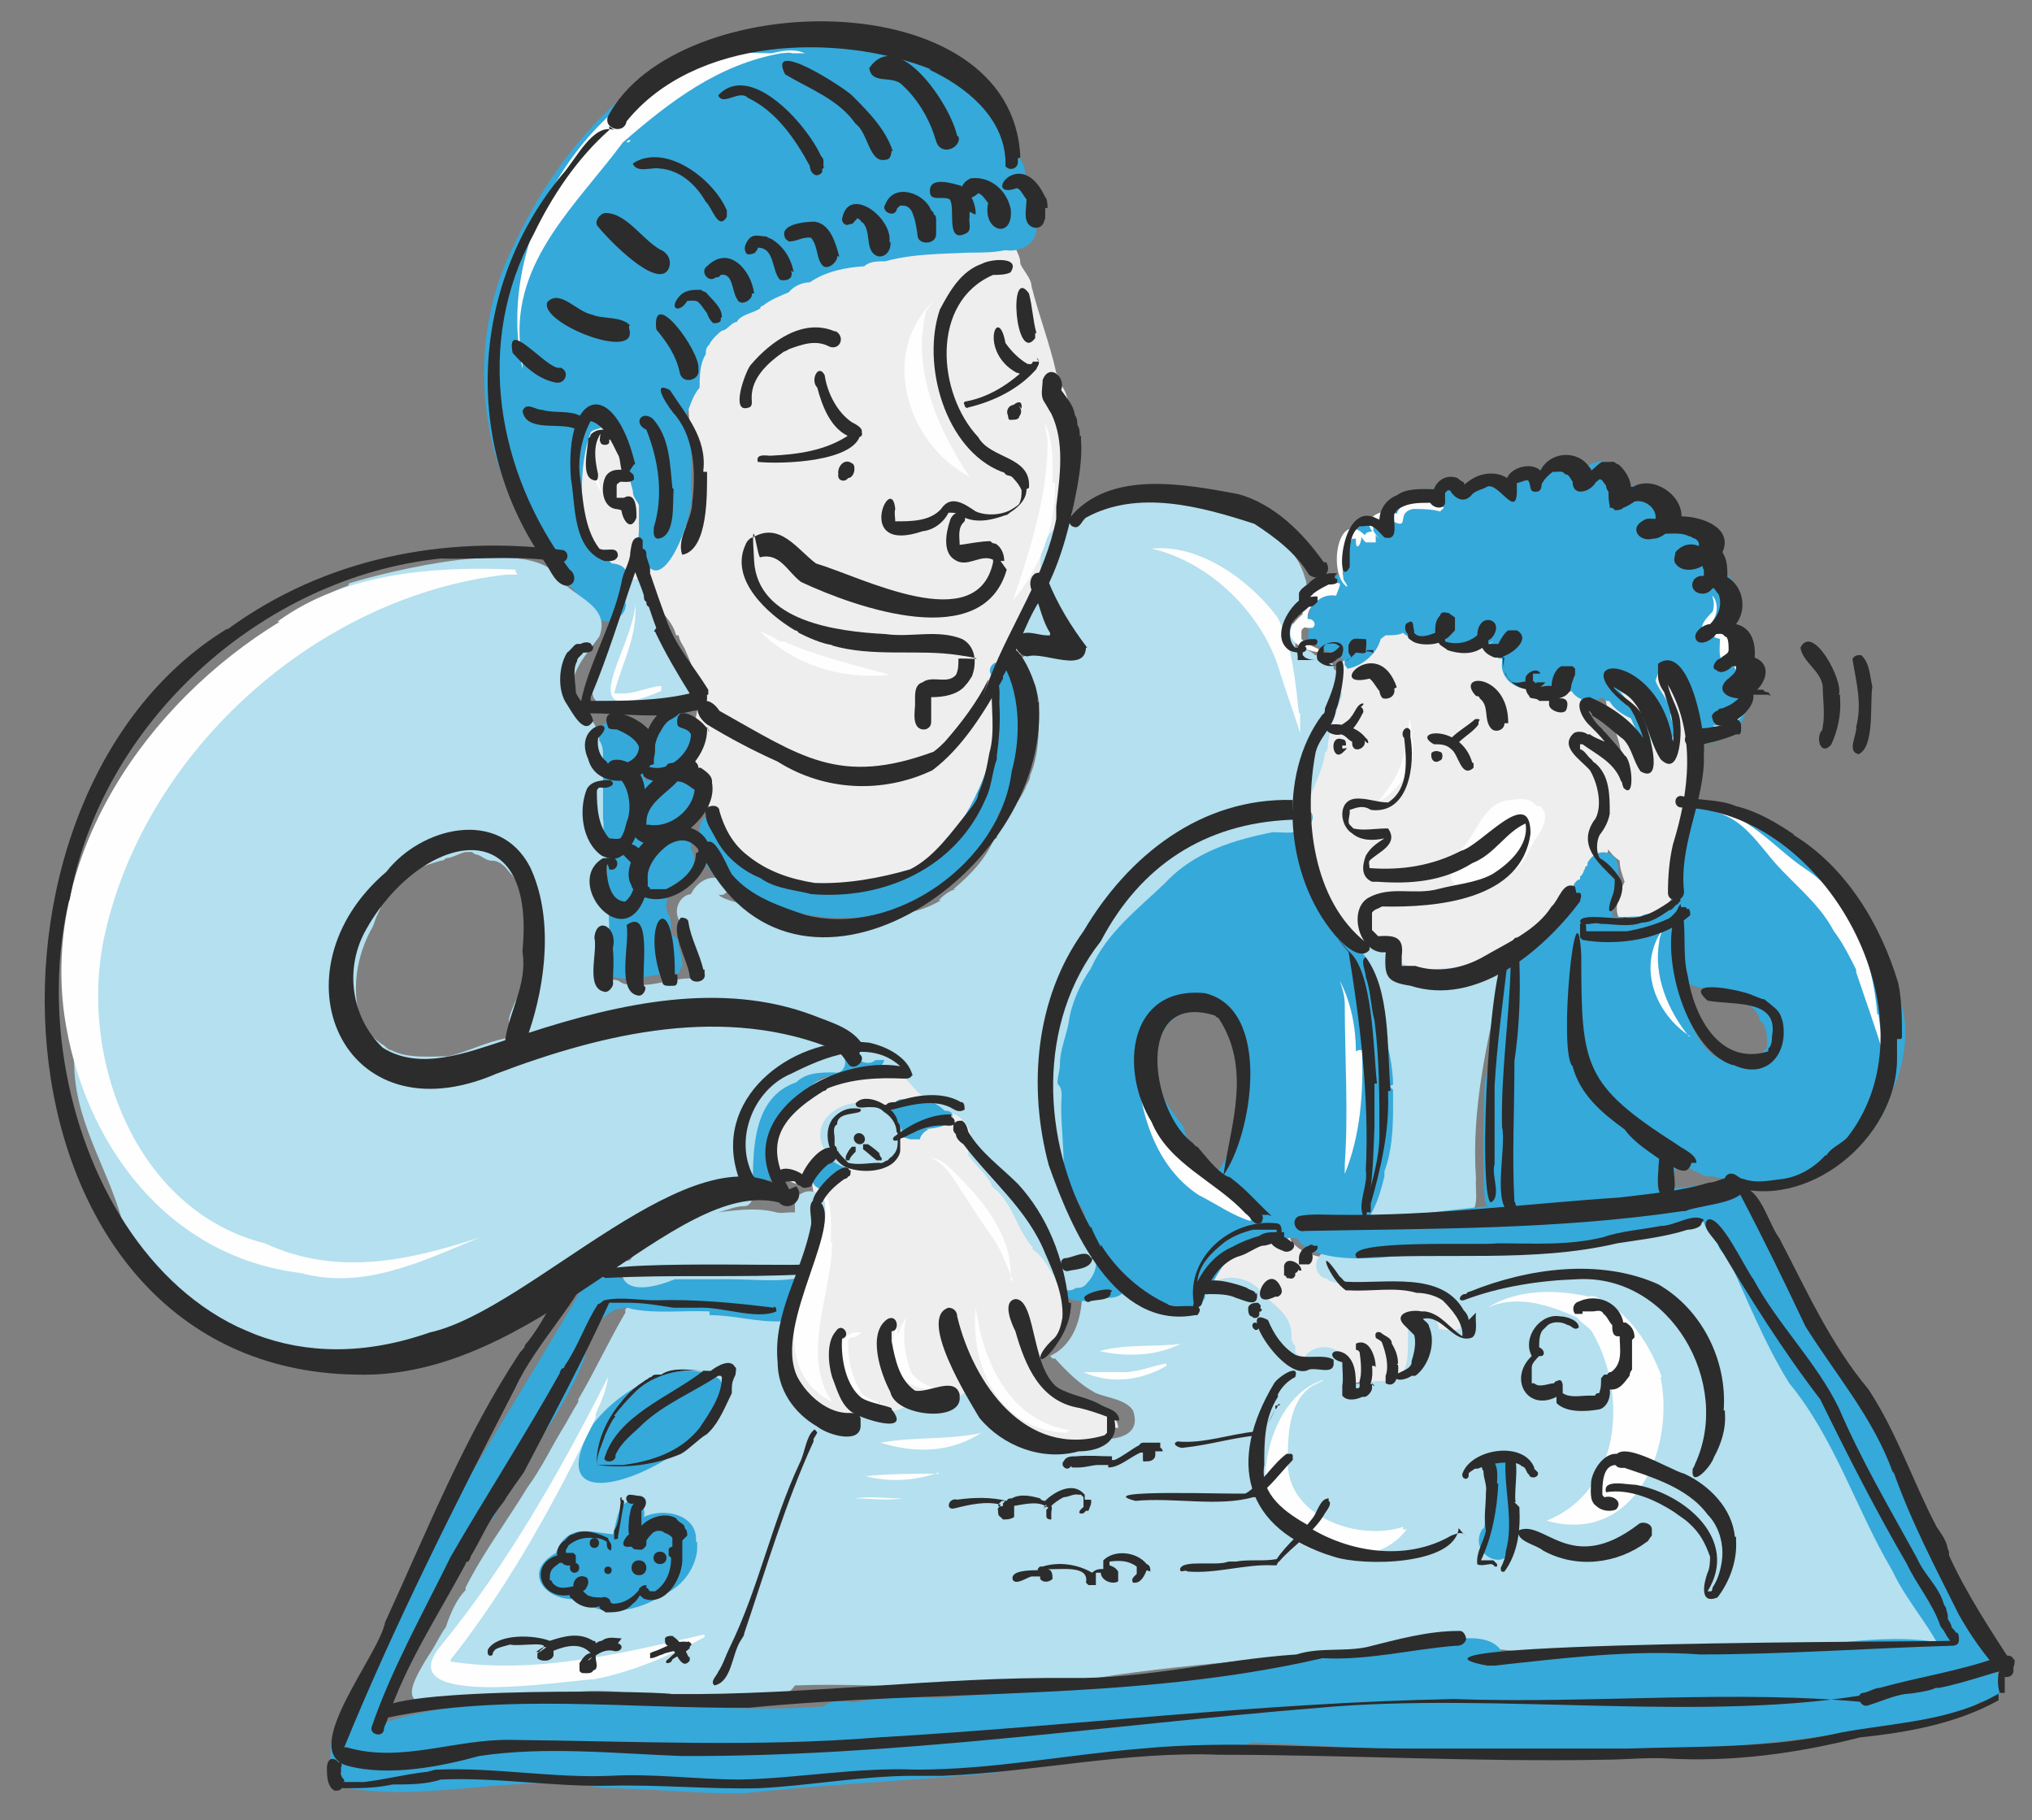 <?xml version="1.0" encoding="UTF-8"?>
<svg xmlns="http://www.w3.org/2000/svg" viewBox="0 0 164.1 147">
  <rect x="0" y="0" width="164.1" height="147" fill="#808080" stroke="none"/>
  <defs>
    <style>.cls-1{fill:#2c2c2c}.cls-3{fill:#35a9da}.cls-4{fill:#fefefe}.cls-5{fill:#b4e0ef}.cls-6{fill:#eee}</style>
  </defs>
  <g id="Layer_1">
    <g id="Layer_1-2" data-name="Layer_1" style="isolation:isolate">
      <g id="Draw_Layer-5">
        <path d="M130.3 64.7c0-1.7.2-3.3-.7-4.7v-.2c-.4-.5-.5-.9-.9-1.2 0 0-.2-.2-.2-.3 0-1.1-.8-2.5-1.8-3.1-1-.8-2.3-1.4-3.3-2.3 0 0-.3-.2-.4-.3-4-2.9-10.2-4.1-13.8-.1-.6.5-1.2 1.5-1.1 2.3.1 1.1-.7 1.9-1.1 2.9-.1.6-.3 1.3-.7 1.9-.2.4-.3.7-.5 1-1.6 3.7-.8 7.9.5 11.6v.3c0 .3.2.5.2.8.2.4.6.6.9.9.4.4.8.4 1.3.4.5.8.8 1.9 1.8 2.5.7 1.1 2.3 1.6 3.6 1.6 2.2.9 4.7 0 6.7-.7 3.1-2.5 6.9-4.6 8.8-8.3.4-1.6.9-3.3 1.1-5h-.5Z" class="cls-6"></path>
        <path d="M137.2 58.9c.1-2.2-.4-4.5-2.2-5.9-.8-.4-2-.3-2.4.6-.9-1.7-2.7-3.6-4-1.1-.4 1.5.8 2.8 1.1 4.2s0 .2.1.3c.2 1.2 1 2.5 1.1 3.8-.2-.3-.4-.5-.7-.7-.4 0-.7 0-1 .2q-.15.3 0 .6c0 .5-.4 1.5.6 1.3v1.6c-1.4 1.6-.7 4.6 1 5.7 0 .6.2 1.1.4 1.7-3.2 6.4 6.9 4.1 5.7-7.5.9-1.4.4-3.3.6-4.9h-.3Zm-7.8-2.2v-.2zm-.1-.4v-.2zM119.7 108.1c.7-3.6-3.4-5.4-6.4-5.4-1.5-.6-3.2-.6-4.8-.8h.6c-1.7-.4-3.8-.2-4.9-1.8v-.2c-.7-3.2-5.4-2.2-5.3.9h-1.1c-1.6-.5-3.1 1.2-2.3 2.8.7 1.2 2.4.9 3.5 1.3 3.3 2.9 5.4 8.2 10.8 6.7 1 3.5 4.8.1 5.9-1.7 1.1 1.8 4.1.9 4.1-1.2v-.8.2Zm-7.4-1.2v.7c-.5-.2-1-.4-1.6-.2-1.2-.3-2.6.3-3.7-.2-.5-.2-1-.8-1.3-1.2.7 0 1.4.2 2.1.3h-.6c1.4.2 4.5.4 5.1.7Z" class="cls-6"></path>
        <path d="M115.4 106c-.6-2.4-2.8-1.6-4.5-1.3-2.3 0-5.2-3-6.9-.5-2 3.9 7.6 7.1 9.9 4.5 1.1-.2 1.8-1.7 1.7-2.7z" class="cls-6"></path>
        <path d="M72.6 89.5c-.5 0-.9.2-1.4.3.2.2.5.3.7.5.2 0 .3.2.5.2 0-.3 0-.7.2-1M70.6 86.4c-2.8-.2-6 1-7.4 3.5 2.2-1.9 5.1-3.1 8-3.5zM62.8 94.6v-.5c-.3 0-.7-.6-.7-.9-.1.6.4 1.4.9 1.6 0 0 0-.2-.2-.2M155.9 131.5c-.4-1.4-1.2-2.5-1.9-3.8 0 0 0-.3-.1-.4-.2-.6-.5-1.3-.7-1.9-.4-2.9-3.2-4.6-3.8-7.5l-.2-.2v.2c-.2-.8-.6-1.6-1-2.4-1.4-3.3-3.1-6.5-5.3-9.3-1.4-2.1-2.5-4.3-4.4-6 .9-1.9-1.6-2.2-2.8-1.7-.1 0-.9.4-1 .3l-.5.3c-.2 0-.5.2-.7.3-.7.3-1.6.5-2.4.7-3 .3-6.2.8-9.2.7-4.7-.1-9.5-.1-14.1.2-1.4-.3-2.1 1.5-.9 2.2 0 0 .3 0 .4.2 2.4.9 5.2 0 7.7.6.3 0 .6 0 .9.3.3 0 .9.5 1.1.9q1.05.75.9 2.1c-.5.2-1.2.1-1.7 0-.2-1.7-2.6-2-2.5 0v1.1c0 1.1 0 2.3-.9 3-.8.2-1.7 0-2.5.3-.4 0-.7.1-1 0-.2 0-.3-.2-.5-.3 0-.8 0-1.3-.4-1.9-.7-1-2.3-.9-3 0 0 .5-.5 0-.8-.3v-.5c-.2-.2-.2-.3-.3-.5v-.5c-.1-1.4-1-2-2-2.9 0-.2-.3-.3-.4-.4-.7-1.1-2.6-1.6-3.7-.9-.4 0-1.2.2-1.3.9v.4c-1.1 0-2 0-3.1-.2 0-1-1.4-1.3-1.7-.4.2-1.1-1.2-1.5-2-.8-.5.2-1 .6-1.6.6h-.9c0-.8-.3-1.6-.5-2.4.6 2.6.5 6.6-2.3 7.9l.2.2h.2c1 1.1 2 2.1 3.3 2.8 1 .4 2.4.5 3 1.4 1.2 3.5-5.4 2.2-7 1.5-1-.8-2.2-1.3-3-2.5-.3-.4-.9-1-1.1-1.5-.2.3-.5.6-.9.6-.6.8-2 .4-2.7 0h-.5c-.3.4-.9.7-1.3.9-.7.7-2 .6-2.2-.3-1.2 1-2.8 1.6-4.4 1h-.2c-3.4-1-2.9-5.3-2.2-8 0-.6.5-1.1.4-1.7.4-1 .4-2.2.6-3.3 0-1.4 1.4-2.7.9-4 0-.1 0-.3-.3-.5 0 3.1-1.3 5.9-1.5 8.9-4.7.5-9.2-.8-14-.5 0-.4-.6-.7-.8-.3 0 0-.3 0-.4.2 0 0-.2.2-.2.4v.4c0 .3 0 .4-.2.5v.3c-1.4 2.4-2.5 4.8-3.8 7v.2c-.5.8-.9 1.6-1.4 2.4-.9 1.5-1.6 3-2.7 4.5-1.7 2.8-3.6 5.3-5 8.1v.2c-.7.7-1.2 1.8-1.6 3-.4.5-.9 1.6-1.4 2.3-1.8 2.9-2.3 4.3 1.8 3.9 2.5 0 5.2-.2 7.7-.4 4.6-1.7 9.5.5 14.2-.1 1.9-.3 4.6.9 5.9-1 8.1-.3 16.4 1 24.3-.6 4.4-.7 8.7-1.1 13-1.5 2.9-.3 5.7-.2 8.7-.7 1.9-.6 4-.8 6-.7.5.6 1.4.4 2.1.4 1 .1 1.9.3 2.9.2 5.1.6 10.3-.1 15.5 0 5 .6 10.1.1 15.1.1 2-.2 5.9.9 5.7-2.2l-1 .5ZM81.4 94c-.5-.7-1.4-1.6-2.1-2 .7.8 1.7 1.8 2.4 2.6 0-.2-.2-.3-.3-.5Z" class="cls-5"></path>
        <path d="M86.4 40.3v-5.7c0-1.2 0-2.6-.7-3.5-.2-.4-.1-.7-.4-1-.5-2.3-1.4-4.6-2-7 0-.6-.7-1.3-.9-1.8 0-.5-.2-.8-.4-1.3-.2-1.4-1.9-1.5-3-2-1.3-.6-2.9-.4-4.2 0-1.5.6-3 0-4.5.5-1.2 0-2.5.9-3.8 1.4-1.6 1.3-3.6 1.5-5.1 2.9-.3.3-.8.6-1.2.7-.4.3-.9.5-1.2.9-.8.9-1.1 1.6-1.7 2.5 0 .2-.1.3-.2.5-.2.3-.3.6-.5.9-.6 1.5-1 2.6-1 4.2 0 1.4.2 2.7.4 4 0 .6 0 .8.2 1.3 0 2 .3 4.5-1.8 5.4h-.8c-1.1 0-2.1.9-2 2v.5c0 .7 0 1.3.6 1.9v.2c.7 1.2 2.1 2.2 2.4 3.5h.2c.1.5.3.7.5 1.1.6 1.4 1.3 2.8 1.2 4.4 0 .2 0 .4-.2.6-.3 1.4-.4 3.2 0 4.7v.7c.1 1.7 1.4 2.8 2.1 4 .2.8 1 1.4 1.5 2 1.8 2.8 5.5 4 8.6 3.8 2.4.4 4.1-1.1 6-2 .3-.2.6-.4.8-.6h.2v-.2c.8-.4 1.3-1.1 1.8-1.7.8-.7 1.1-1.5 1.7-2.3 1.8-2.9 2.7-7.1 1.5-10.3.3-.4.6-.8.8-1.1v-.2h.2c.9-1.1 1.5-2.5 2.1-3.9.1-.5.4-.9.4-1.4.2-.1.2-.4.2-.6v-.2c.9-2.5 2.6-5.1 2.4-8l-.3.3ZM90.3 115.3c-.1-1.5-2.1-1.5-3.2-2-1.2-.5-2.2-1.9-3.3-2.6h-.2c0-.2-.2-.3-.2-.4 7.4-5.7-2-18.3-8.1-21.6 0-.3 0-.6-.2-.7-2.2-2.8-7.1-1.1-9.6.5-1 .4-2 1.1-2.6 2-.4.6-.7 1.2-.7 2v.2c0 .6 0 1.2.7 1.5 0 .5 0 .9.6.8.3.7 1.6.9 2.1.2 0 .6 0 1.3.5 1.7v.3c.5 1.3-.8 2.6-.9 4-.1 3.4-2.2 6.9-1.3 10.3.8 3.1 4.9 3.5 7.1 1.7.2.9 1.5.9 2.2.3.3-.4.9-.5 1.3-.9h.2c0-.2.2-.3.3-.3.7.6 2 .9 2.7.3.3-.2.6-.4.8-.7.2.4.5.8.8 1.1.7 1.2 2.1 2.2 3.3 2.8 1.6.8 7 2 7.2-.8l.3.3Zm-24-21v-.2c.5 0 .9-.6 1.1-.9 0-.2.3-.4.2-.6v-.2c.4-.5.9-1.1 1.3-1.6.4-.2 1.1-.5 1.6-.7.7-.2 1.4-.5 2.1-.5v.4c0 .4-.1.9-.5 1.2-1 2.2-3.9 2.2-5.8 3.1" class="cls-6"></path>
        <path d="M121.6 78.7c.2-2.2-2.7-.5-3.8-.5-1.3-.1-2.8.3-4-.2-.2 0-.4-.2-.6-.2-1.2-.2-2.4-2.3-3.5-1.1-.4.8.3 1.2.9 1.5-.4.4-.5 1.4-.3 1.9 0 .2 0 .3.2.4 1.3 5.3 1.4 10.5-.1 15.7-.3.4-.4.7-.5 1.1.1 1.9 2.6 1.2 3.8 1.3 1.4 0 2.8.2 4.1-.3 0 0 .3 0 .5-.2 1.3-.2.8-1.9.9-2.9-.4-5.6.9-11.2 2.2-16.7v.2ZM55.9 55.1c-1.8-2.2-3.5-4.8-3.5-7.7 0-.2-.2-.4-.3-.5 0-.4.3-1-.3-1.2-.3 0-.7 0-.7.4s0 .5-.2.8c-.4.3-.4.9-.4 1.4-2 7.6-6.6 9.9 4.6 8.1.4.3.9.2 1.2-.2.1-.4.1-.8-.1-1.2h-.3Zm-4.5-3.4c.5 1.1 1.1 2.1 1.9 3.1-1.4-.2-2.8.4-4.2.4.6-1.5 1.6-3 2-4.7 0 .3.2.7.4 1v.2Zm-2.1 3.2" class="cls-5"></path>
        <path d="M54 53.5c.3-1-.2-2.3-1.5-2.2-.2-.3-.6-.5-.9-.5 0-.4-.4-.8-.7-.5-.3.8-3.9 6.4-1.2 5.5.4.2.9.3 1.2-.1s.2 0 .3 0h.9c1.6 1 3-1.3 1.7-2.5l.2.2ZM85.7 50.6c-.2-.2-.4-.3-.6-.4 0-.4-.2-.8-.5-1-.2 0-.3 0-.5-.2-1-1.5-1.9.7-2 1.7v.5c0 .4.2.6.5.8h.3c.3.3.6.3 1 .3.9.5 2.2.2 2.2-1 0-.3 0-.7-.3-.9v.2Zm-.6 0" class="cls-5"></path>
        <path d="M54.1 41.6c0-1-.3-2-.6-3 0-2.3-.5-5.8-3.2-6.2-6.6-2-5.8 9.2-2.8 12.3 1 2.7 6.6 3 6.1-.5.3-.7.4-1.9.4-2.6z" class="cls-6"></path>
        <path d="M112.5 87.6c0-2.1-.8-4.5-1.3-6.6-.2-1.5-.3-4-2-4.6-.3-.7-.9-1-1.3-1.6 0-.1-.4-.3-.3-.6-.5-.4-.5-.8-.8-1.3 0 0 0-.3-.2-.4-.6-1.3-.9-2.5-1.2-3.8v-1.9c.6 0 .9-1.2.2-1.4 0 0-.3-.2-.5-.2-.2.6-1.2.3-1.7.4-3.3.2-6.7 1.5-9.1 3.8-1.5 1.5-3.6 3.1-4.9 4.9-.7 1.5-1.3 2.8-2.2 4.3-.5.9-1 1.9-1.3 2.9-.2.3 0 .8-.4 1 0 .6-.3 1.3-.3 2 0 .4-.2.9-.2 1.4v.2c.4.4.3 1.2.3 1.7 0 1.7.3 3.2.2 4.8 0 1.7 1.1 3.7 2 5.2.9 3 2.4 6.5 5.8 7.2.4.3.6.3 1.1.3.3.3.4.3.8.3.6.6 1.7.2 1.9-.4 0-.1.3-.4.2-.6.8-1.2 1.2-2.2 2.1-3.2 0-.2.2-.4.4-.6v-.6c.2-.2.4-.3.5-.4.3 0 .9.1 1.2 0 .4 0 .8-.2 1.1-.5 0 0 .2 0 .3.2 1.2.8 2.8.4 4.2.5.7 0 1.2 0 1.8-.2 1.8-.8 2.5-3.1 2.9-4.8v-.4c.6-1.6.7-3.4.7-5.1V88l-.3-.3ZM93.2 85c.3-1.5 1.5-3.1 3-3.6 1.1 0 2.2-.3 2.6.9.1.7.7 1 .7 1.7.9 1.1.7 2.6.7 3.9.2 2.5-.4 4.6-1.8 6.6-1-1-2.6-1.9-2.8-3.5-1.4-1.8-2.7-3.6-2.5-6.1h.1ZM152.9 80.7c-.8-4.3-2.9-8.7-6.4-11.5-.9-.8-2-1-2.9-1.7-.5-.3-1.2-.6-1.9-.8-.2 0-.4 0-.5-.2-.6-.3-1.5-.8-2.2-1.1h-.2l-.2-.2c-.6-.2-1.8-.4-2.5 0h-.2v.3c0 .8.2 1.4-.2 2l-.1.2c0 .3-.1.5-.3.7-.3 1.6-.4 3.3-.3 5-.6 0-1.2 0-1.7.4-.2 0-.5 0-.8.2h.1c-.8 0-1.5.1-2.4 0v-.5c.1-1.2.6-1.9.5-3.1.1-1.8-1.8-2.1-2.5-.7v.2c-.3.1-.1.2-.3.4 0 .2-.2.4-.3.5v.2c-.5.1-.6.8-.9 1.1 0 .3-.5.5-.6.8-.9 1.2-2.8 2.1-3.4 3.6-2.2 3-1.6 7.3-2.8 10.8-.1 3.3-.2 6.3 0 9.5.1 2.7 9.7 1.1 11.5.3 1.4 0 3.2.4 3.7-1.3 0-.7.2-1.4.3-2.2.2.2.4.4.6.5h.1c.3.2.7.5 1.1.6.4.3.7.3 1.2.3 3.1.9 6.6 1.7 9.4-.7h.1c1.4-1 3-2.1 3.6-3.7.6-.6.9-1.1.9-1.8 1.4-2.3 2-5.8.9-8.5l-.4.3Zm-17.5-2.6c0 1.1 1.3 1.6 2.3 1.7 1.7-.3 3.1.7 4.2 2 0 .1.3.4.2.6.6.3.6 1.3.6 1.9v.3c-.4.5-.9.8-1.4 1.1-4.3 1.1-5.4-4.7-6-7.8v.2zM56.2 58.8c-2.4-4.3-8 4.5-2.5 3.9 1.8.3 3.2-2.3 2.5-3.8Z" class="cls-3"></path>
        <path d="M57 64c0-.4 0-.7-.2-1-.9-1.8-3.4-1.2-4.6.1 0-.2-.2-.3-.3-.4.5-.6.7-2.1-.2-2.6-.3-1.5-2.3-2.5-3.5-1.2v.3c0 .6.3 1 .3 1.5v1.2c0 .6 0 1.3-.2 1.9v4.6l.2.2v.5c-.1 2.4.5 4.8 0 7.2v.8c0 .5.2 1.1.5 1.5 0 0 .2 0 .3.2 1.9.7 3.7-.4 5.6-.2v-.2s0-.2.2-.4c0-.6-.1-1-.3-1.6 0-.3 0-.5-.2-.7-.7-.2-.2-1.2-.6-1.8-.5-.9 0-2.1.9-2.3.2-.6.6-.8 1.1-1.1.1-.6.2-1.4-.2-1.9 0-.4 0-1-.2-1.4 0-.2-.2-.3-.3-.4.5-.8.9-1.7 1.1-2.7h.6ZM83.1 15.2c0-.1-.2-.3-.3-.4v-.2c0-.6 0-1.2-.4-1.7-.4-1.3-.7-2.4-1.6-3.4-.5-1.6-1.7-2.4-2.9-3.5-.2 0-.3-.2-.5-.2-2.2-1-4.1-2.2-6.4-2.6-3.8-.5-8-.7-11.8-.1-8.1 2-14.3 9.3-17.7 16.7-3.6 7-3.2 16.5 1.4 23.1.9 1.4 1.8 2.8 3 4.1v.2c.4.4.7.7 1 1.1.7.3 1 1 1.3 1.6.9.8 2.6-.2 2.3-1.3.3-1.3.7-3-1.1-3.1-.5-.5-.8-1.2-1.6-1.2-1-2.7-1.1-6.6-.1-9.4.3-.3.7-.2 1-.5.1 0 .1 0 .3.2l-.2-.2c.4.5.9 1.1 1.3 1.7.3 1.2.7 2.3 1 3.5 0 .6.4.9.5 1.2v1.9c0 .7-.2 1 .2 1.5v.3c1.4 4.9 4.5-3.1 4-5 0-1.7.2-3.4-.4-5v-1c.4-.8.5-1.5 1.1-2.2 0-.9 0-1.9.5-2.7 0-.3 0-.5.3-.8.1-.3.7-.9 1-1.1.4 0 .8-.7 1.2-.7.3-.6 1.3-.7 1.9-1.1 0 0 0-.2.2-.2.6-.5 1.4-.8 2.1-1.1.4-.5 1.1-.8 1.7-.8 1.3-.9 2.9-1.2 4.4-1.3.4-.4 1.1-.4 1.7-.4 2.1-.6 4.6-.6 6.8-.7 1 0 1.9 0 2.9-.2 1.1.2 2.5-.5 2.5-1.7v-.3c0-.6 0-1.1-.3-1.6l-.2-1.4ZM70.2 84.2h-1.8c-.3 0-.8 0-1.1.2h-.2s-.3.2-.4.3h-.3c-1.1-.1-1.9.2-2.9.5-1.1.7-2.3 1.4-2.7 2.7-.2.4-.3.8-.6 1.2-.4 1.9-.7 4.2.4 5.9.7 1 2.4.3 2.1-1-.2-.9 0-2 .2-2.9.7-1.6 1.8-2.8 3.2-3.9.4-.5 1.3-.1 1.8-.4h.7c.2 0 .5-.2.7-.3-.1-.9.2-2.1 1.3-2.1 0 0 0-.3.2-.4h-.5l-.2.3Z" class="cls-3"></path>
        <path d="M82.1 56.6c-.4-.9-.2-3.3-1.6-3.1-.4 0-.7.6-.5.9.6 1.5.6 3.2.6 4.8-2.3 8.8-7.4 14.7-17 12-.8-.2-1.4-.7-2.1-1.1-1.2-1.1-3.2-1.4-3.1-3.4-2.3-2.7-2.5 2.2-1 3.6.6-.1 1.1.3 1.1.9.4.4.8.9 1.4 1.3 1.3.6 2.7.7 4.1 1.1 2.4.6 5.2.8 7.7 0h.3c.4-.3 1.1-.3 1.5-.6.8-.1 1.5-.6 2.2-1.1h-.2c.5 0 .9-.7 1.4-.8h-.2c1.4-.6 2.5-2.4 3.3-3.8v-.4l.4-.5c0-.2.3-.4.2-.7.7-.7 1.1-1.5 1.7-2.4 0-.4 0-.9-.3-1.1.7-1.8.7-3.8.3-5.7h-.2Zm-7.2 13s-.2 0-.3.2c0 0 .2 0 .3-.2M139.7 95.4c-9.1 1.3-18.5 1.6-27.6 3-.6 0-1.4-.1-2 .3-1.1.1-2.2.2-3.3 0-1.9-2.8-5.9 3.9 5.4 2.8h-.2c3.9-.2 7.7-.8 11.5-1.1 5.5 1.1 11-1.8 16.5-2.1 1.8 0 1.8-2.9 0-2.8l-.2-.2Zm-.4 2.9h-.3zm-22.4 2.8h-.2zm-10.2-1.8" class="cls-3"></path>
        <path d="M105.6 98c-1.8-.9-6.7 1-7.7 2.7-.4.3-.8.8-1.1 1.3-.3.8.8 1 1.1.2.2-.3.4-.6.7-.8h.4c1.3-1.7 8.4-.7 6.5-3.2h.1ZM141.5 99.9c0-.3-.2-.4-.4-.6-.5-.7-1.7-1.3-1.8-2.3-2.5-1.9-2.5 1.7-.8 2.9 0 0 .1.2.2.3 0 1 1.3 1.8 2.2 1.2.6-.3.7-.9.6-1.5m-2.1-2.3v-.2z" class="cls-3"></path>
        <path d="M161 136.1c-.2-4.3-3.5-7.6-5-11.5-2.5-4.9-4.1-10.2-7.8-14.4-.2-.3-.5-.7-.7-1h-.1c0-.2-.2-.3-.4-.4-.6-1.3-1.4-2.5-1.9-3.8l.2.4c-.3-.7-.6-1.3-.9-2v.2c-.4-.9-.8-1.8-1.3-2.7l.2.4c-.3-.8-.7-1.5-1.1-2.3-.3-.4-.3-.9-.6-1.4l.2.4c-1-3.6-6.1-1.6-3.2 1.1.1.8.6 1.5.9 2.3 0 0 0-.2-.1-.3 0 0 .1.2.1.4 1.6 3.4 3 7 5 10.2 3.7 4.5 5.4 10.2 8.3 15.1 1.4 3 3.9 5.3 4.7 8.4v-.2 1.5-.4c-.3 1.9 2.5 2.2 2.8.4 0-.2.1-.4.1-.7zm-17.7-35.2" class="cls-3"></path>
        <path d="M161.4 135.8c0-.6-.1-1.2-.4-1.7-.4-.8-1-1.5-1.6-2.1-.7-.7-2 .4-1.2 1.2.3.2.4.5.7.8 0 .1 0 .3.1.4v1.3c-.5 2.4 3.2 2.2 2.6 0l-.2.2Zm0-.2" class="cls-3"></path>
        <path d="M160.4 134.3c-3.7-3.2-11.8-1.6-16.4-1.1-5.9.4-11.9-.4-17.8.5-2.3.4-4.6.9-6.9.4-.3-.4-.8-.5-1.2-.5-.7-.7-1.7-.2-2.5-.3-3.8 0-7.5 1.2-11.3 1.7-3.9 0-7.8-.2-11.6.7-8.2 1.1-22.9 1.3-31.8 3.4-1.8.6-1.4 3.7.7 3.4 4.2-1 8.6-.7 12.8-1.5.8 1.7 3.2.9 4.7.8 11.9-.1 23.8-2.7 35.3-5.3 3.2 1.7 7.4.7 11 .3 5.6-1 11.3-.3 17-.8 4.5.1 8.7-1.1 13.1-1 1.7-.4 5.3 2.4 5.2-.7h-.4Zm-51.7 3.5h-.4zM91.5 136" class="cls-3"></path>
        <path d="M91 140.2c-.9-1.3-3.1-.5-4.5-.5-2.4-1.8-6.2-1.2-9.1-1.1.2-2.4-7-1.4-8.6-1.1-.7-.2-1.7-.2-2.3.3-13.2 1-26.9-3-39.4 2.8-.1 0-.2.1-.4.2v3.3c7.1 1.8 14.8-1.1 22.1.3 3.8 0 7.5.5 11.4.4 6.6-.7 13.1-1 19.7-1.6 2.7-.5 5.5-.6 8.2-1.2 1.3-.3 3 .1 2.6-1.7h.3Zm-2.5 1.7h-.2zm-42.9 2.2h-.2z" class="cls-3"></path>
        <path d="M160.6 136c-.2-.6-.7-.7-1.3-.6 0-4.4-10.8-.6-13.6-.7-7.7-.1-15.5 0-23.1-.8-.4 0-.8-.2-1.2-.3-1.2-2.7-6.7-.4-9.1-.4-3.2.2-19.3 1.4-19.9 4.5-1.9.3-5.7.4-6 2.8 0 1.3 1.8 1.6 2.8 1.3 3.9-.8 8.3.2 12-1.1 16.9.9 34.1 1.8 50.8-1.3 1.8.8 3.6-.1 5.2-.9.9-.3 2.4-.3 2.8-1.4.5-.2.6-.9.6-1.4zm-21.5 5.3h-.1zm-.5 0h-.2zm-36.6-6.8h-.2Zm.2 0h.3zM64 102.2c-1.6.4-3.4.1-5.1.2-1.5 0-3 .3-4.5.2-1.6-.3-4.6 1.9-5.2-.4h-.5c-.7.2-1.1.8-1.5 1.5-6.1 10.6-13 20.7-17.9 32-.4 2-3.7 5-2.1 6.8 3.4 1.8 8.1-16.9 12.6-19.9.8-1.4 1.6-2.9 2.5-4.3 0 0 .2-.3.3-.5 0 .2-.2.3-.3.5 1.8-2.8 3.7-5.5 4.9-8.6.2-1.7.9-3.2 2.6-4 .4 0 .9-.2 1.2 0 2 .4 4.2.1 6.3.2v.3c2 0 3.9.6 5.9.5.6-.6.5-1.6.9-2.3.3-.6.3-1.3-.2-1.9v-.4Zm-4.1 2.1h-.2zM75.7 89.8v.1zM74.1 90.6c-.3-.2-.4-.4-.5-.8 0 0-.2 0-.2-.2-.3 0-.7 0-1-.2-.3.3-.3 1 0 1.3 0 .4 0 .7.4 1 .2.2.4.2.7.3h.8c0-.3.4-.7.7-.8-.3 0-.6-.2-.8-.4v-.2ZM68.7 93.9c-.3-1.2-1.9-.4-2.5.2 0 0-.2 0-.2.2-.2 0-.3.4-.4.7-.2.8.9 1.4 1.4.7 0 0 .2 0 .3-.2 0 0 .3-.2.4-.3l.3-.3.2-.2c.3 0 .4-.5.5-.8M141.8 54c0-.2-.2-.4-.3-.5 0-.4-.1-.8-.5-1 0-.7 0-1.4-.7-1.8h-.1c0-.7 0-1.3.1-2 0-.8-.2-1.6-.7-2.2 0 0-.2-.2-.4-.3s-.1 0-.2 0V45c0-.4 0-.8-.3-1.2-.5-1.4-2.2-1.7-3.5-1.8.3-1.9-1.9-3.2-3.7-2.7-.3 0-.3-.5-.4-.7 0-1.4-2.3-1.8-3.1-.7-.6-.6-1.4-1-2.3-.5-.6.1-.8.4-1.2.9-1 .1-2.4-.6-3.1.6-1.1 0-2.4-.3-3.2.6-1.2-.2-2.9-.5-3.7.9-.6 0-1.4 0-1.8.4 0 0-.3.2-.4.4-.4.5-1.2.3-1.4.9-.5 0-1.1 0-1.4.4-1 1.1-1.1 2.5-1 3.9-1 0-1.8 1-2.1 1.8-.4.4-.6.9-.7 1.5l-.3.3s0 .3.2.3c.2.5 0 1.2 0 1.7.6 0 1 .1 1.5.6.6 0 1.1.4 1.5.8v.3s.2.2.2.3c1.2-.2 2.4-1.2 2.7-2.4l.4-.3c.5 0 1.1 0 1.4-.2.3.3.7.4 1.1.6.6.2 1.2.2 1.8.2 1 1 2.8 1 3.9.2s0 0 0 .2c.3.5.7.9 1.2.9v.3c-.2 1.4 1.5 2.6 2.8 1.9h.6c.5.8 1.4.7 2.2.4.4.6 1.1.9 1.9.8.2 0 .7-.6.8 0h.3s.1 0 .2.2c.3.5 1.1 1 1.6 1.2l.1.2c.1.3.3.6.5 1 0 .2.2.3.2.5-.2.7.7 1.2.8.4 0-.2 0-.6-.1-.7-.3-.7-.3-1.8-1.1-2.2h-.1c-.1-.2-.2-.4-.4-.5-.3-.2-.6-.7-.9-1 0-.2-.1-.3-.2-.4l-.1-.2h1.9v.2c0 .2 0 .4.2.5.3.9.6 1.4 1.2 2.2.1 0 .2.3.4.3 0 .8.8 2.1 1.2.8 0-.5-.4-.9-.4-1.4 0-1.1-.8-1.7-1.2-2.7 0-.2.3-.7.3-1h.6s.3.3.5.3c.4 1.3 1 2.5 1.3 3.9 0 .3.2.5.3.7h.1c-.1 1.1 1.2 1.4 1.8.9h.1c.2-.2.5-.3.7-.5 1.1-.4 2-1.7 1.3-2.9.1-.2.2-.4.2-.7 0-.2 0-.4-.1-.5 0 0 .1-.2.2-.2 0-.2.1-.3.2-.4 0-.4 0-.6-.1-.9l.7.2Z" class="cls-3"></path>
        <path d="M58.3 111.5c-3.2-2.3-8.3.7-10.4 3.5-5.3 9.2 9 3 10.2-1.7.3-.5.5-1.4 0-1.9h.1ZM56.2 124.5c.2-2.2-2.6-2.8-4.2-2 .2-.9-.5-1.6-1.4-1.2-.8.5-.8 1.7-1.1 2.6-1.9-.2-3.7-.9-4.6 1.5-2.9 1.6-.7 4.1 2 3.7 1.6 1.7 4.9.9 6.6-.3 1.5-.6 2.6-2 2.8-3.6v-.7ZM122.1 122c0-1.3.4-5.9-2-4.2-.2 1.6.5 3.2 0 4.8 0 0 0 .3-.2.4 0 .2 0 .4-.2.5-1.2 1.9 1.9 3.7 2.5 1.3 0-.9.3-1.9.2-2.9h-.2ZM90.8 103.7c0-.3-.2-.6-.4-.8 0-.4-.3-.7-.7-.8-.2-.9-1.1-.7-1.8-.7 0 .3-.2.4-.4.6-.4.5-1 .5-1.7.5v.5c0 .3 0 .7.2 1-.3 1.3 2 1.2 2.6.8.8 0 2.2.2 2.3-1Z" class="cls-3"></path>
        <path d="M75.7 89.9v-.1z" class="cls-5"></path>
        <path d="M72.2 85.8c0-.2-.1-.4-.3-.5-.9-.4-1.9-.8-3-.7 0 0-.4 0-.4.2v.5c-.2 0-.6.1-.6.4-.7.8 1 .6 1.4.6h1.6c0 .2.2.4.3.5.4 0 1.6.4 1.6-.3 0-.3-.1-.8-.4-.8h-.1ZM76.7 89.6c0-.2 0-.6-.2-.8 0 0-.2-.2-.4-.2-1 0-2 .3-3 .2-1-.3-1.6 1.3-.5 1.6 0 .4.2.7.6.7 0 0 .3.2.4.2 1-.2 3.9 0 3.2-1.7z" class="cls-3"></path>
        <path d="M108 54.6c0-.2 0-.4-.3-.6v-.2c-.3-.7-.9-.8-1.5-.9-.4-.4-1-.6-1.6-.6 0-.8.4-2-.7-2.2.2-.4.6-.7 1-1.2v-.2c.3-.2.3-.4.3-.6.3-.3.4-1 .2-1.4-.4-1.4-1.1-2.3-2.1-3.2-.4-.5-.9-1-1.4-1.4-.4-.4-.9-.6-1.4-.7-3.9-1.7-8.9-1.7-12.9-.4v.2c-6.1 2.4-2.9 6.9-1.3 11.1.2.2.2.3.3.4v.3c.2 0 .2.2.2.3-.9.1-1.4-.2-2.3-.4 0 0-.3-.1-.5 0-.8-.2-1.8 0-1.8 1 0 .4.2.8.5 1 .3.1.7.2.9.4.1.4.2.9.3 1.3v.8c0 1.8 0 3.5-.7 5.2 0 .3-.2.6-.3.8-.4 1.1-1.2 1.9-1.8 2.9v.2c-.3.3-.6.7-.6 1.2h-.2c-.7 1.7-2 3-3.3 4.1h.2c-.5.1-1 .5-1.4.9h.2c-.7.4-1.4.7-2.2.9-.2 0-.4 0-.5.2-.4.1-.9.3-1.3.3-3.6 1.3-7.8.2-11.4-.9-.8-.3-1.7-.4-2.4-.8l-.3-.3c.4.5 1.2-.2.8-.7-.9-1.1-2.4-.3-2.9.8-.9.1-1.5 1.3-.9 2.2 0 .3 0 .5.2.6v.5c0 .3 0 .6.4.7 0 .2 0 .4.2.5.1.7.3 1.1.3 1.7 0 .2 0 .3-.2.6-1.6 0-3 .7-4.6.5H51c-.3 0-.6 0-.9-.2-.2-.2-.6-.2-.9-.2 0-.6 0-1.5-.3-2 0-.5.3-1.3.3-1.7 0-1.9-.2-3.9-.2-5.8 0-.6-.4-.9-.3-1.4 0-.9.1-1.5 0-2.1v-5c0-.4 0-.9-.3-1.3 0-1.5-1.5-2.4-2-3.6-.7-1.7 1.1-3.5 2-4.8 1-2.6-2.3-3.2-3.4-4.9-2.3-3.2-13.5-.4-16.8.6l-.1.2c-1.2.4-2.5 1.1-3.4 1.9-1.2.9-2.6 1.6-3.8 2.4-.1 0-.3.2-.4.3-3.7 2.3-6.5 5.5-8.9 9.1C8.2 66.7 5.2 72.5 6 79.3v6c-.2 5 2.7 8.9 3.9 13.4 1.4 2.7 3.1 5.3 5.8 6.9 1.9 1.2 4.4 1.6 6.3 3h.2c2 1.8 5.1 2 7.6 1.5 2-.1 4-.7 6.1-.8 1.8.1 3.2-1.2 4.6-2.1 2.5-.7 4.5-2.9 7-3.6 1.2-.8 2.6-1.8 3.9-2.5s-.2 0-.2.3c-.2.1-.2.3-.4.4-.3 0-.8-.1-1 .3 0 .2.1.6.4.7.3 1.9 3.1 1 4.3.5h4.4c3.9 0 9.1 1.1 7.7-4.7.4 0 .5-.9.3-1.2 0-.2-.2-.3-.5-.5-.2-.7-1.1-.9-1.7-.5-.6.1-.5 1-.5 1.5h-.3c-.5 0-.8.1-1.2 0-1.5-.4-3.2-.2-4.7 0 .8-.2 1.4-.5 2.1-.5s.8-1 .7-1.5c0-3.1 0-7.3 3.5-8.5.8-.8 2-.8 3-.8 1 .2 1.3-1.1.5-1.7.1 0 .4 0 .5.2.2.2.7.5 1 .5.4.2 1 .4 1.4 0h.7s0 .2-.2.4c1.5 0 2.3 1.8 3.4 2.6.5.3 1.2.6 1.7 1.1.3 0 .3 0 .6.2 1 .3 2 1.8 1.3 2.8v.6c.2.2.3.4.5.6.3.4 1.3 1.3 1.4 1.9 1.3 1 1.7 2.3 2.4 3.6.3.5.5.9.9 1.3v.2c.9.6 1.2 1.4 1.8 2.3.2.8 1 1.3 1.7.8.3 0 .6 0 .9-.4 2.5-2.6-2.1-6.6-1.9-9.5 0-1.6-.2-3.2-.2-4.8 0-.7.2-1.3-.3-1.8 0-.6.2-1 .2-1.6 0-1.1.5-2.2.7-3.3.2-1.5.9-3.1 1.8-4.4 1.3-2.9 3.7-4.7 6-6.9 2.3-2.5 5.6-3.5 8.7-4.1 1.1 0 3 .4 2.7-1.4.1-1.7 1.3-3.2 1.5-5 .3-.2.2-.8.3-1.1.2-1.2.7-2.4 1.1-3.6l-.5-1.3ZM59.9 81.7c1.5 0 3.7-.3 5.2.8h.2c-4.9-.6-10.3-1.2-15.3-.4-.4 0-.6.2-1 .2 0 0 .2-.2.3-.4 3.5-.2 7.1 0 10.6 0h.1Zm-2.6-10.4h.2zm-14.6 2.5c0 2.2.7 4-.6 6.1l-.2.4c0 .2-.2.4-.3.6-.2.5-.4.9-.5 1.4v1.5c-1.8.3-3.2 1.1-4.9 1.5-1.4 0-3.3.2-4.6-.5-.3 0-.5-.4-.8-.5-.1-.1-.4-.3-.5-.4-.2-.2-.4-.3-.7-.5h-.1c-1.2-2.7-.9-5.7.4-8.2.2-.3.3-.6.4-.9.2-.6.5-.9.5-1.4.5-.6.8-1.2 1.4-1.6.9-1.1 2.1-1.4 3.4-1.8 0 0 .3 0 .4-.2.5 0 1.1-.4 1.6-.5h.5l.3.2c.4 0 .8.5 1.3.5.7 0 1.1.5 1.5 1 .9.9 1.1 2.3 1.3 3.5v-.3Z" class="cls-5"></path>
        <path d="M72.9 91.5c-1.5-4.9-9.5-1.7-5.6 2.3 1.1.8 2.7.9 3.8.2 1.1-.3 1.7-1.5 1.6-2.6h.2Z" class="cls-5"></path>
        <path d="M56.8 132c-6.5 1.5-13.5 3.2-20.2 2.2-.5 0 0-.4.2-.7 4.5-5.8 8.1-12.4 11.3-19v-.3c.4-.9.9-2 1-3-3.8 7.5-8.1 15.1-13.5 21.7-4.3 5.2 10.1 2.8 12.4 2.7 3.1-.6 6.1-1.9 8.9-3.4v-.2Zm-20.2-.2q0 .1 0 0M134.2 111.2c-.9-2.5-2.6-5.2-5-6.3-.3-.2-.6-.3-.9-.2-2.8-.6-5.7-.6-8.2.9 2.5-1.1 5-.2 7.3.8.2.4 1 .8 1.2 1.2 2.9 5 2.3 12.8-3.7 15.2 7.1 2 10.4-5.8 9.2-11.6ZM113.3 123.3c-3.7 1.2-9.5-.9-9.3-5.4 0-2.1.1-4.8 2-6s0 0 .2 0c.2-.2.5-.3.7-.5-3.7 1.2-5.2 6.3-4.6 9.8 1.1 4.6 8.5 6.1 11.3 2.3h-.3Zm-5.7-.5h-.2zM109.5 84.9c0-1.9-.4-4-1.3-5.7.2.6.4 1.2.4 1.9 0 4.2.3 8.7 0 12.9v.8c1.3-3.2 1.5-6.6 1.4-10h-.3ZM136.4 83.7c-1.7-2.1-2.9-4.9-2.4-7.7 0-.3.2-.7.3-1-2.1 3-.7 6.8 2.2 8.7zM151.6 81.8c-.4-4.4-2-9.2-5.9-11.7-2.5-1.7-4.5-4.4-7.8-4.8.4.2.9.3 1.3.5 1.5.6 2.5 1.9 3.5 3.1 1.7 2.2 4.1 3.8 5.4 6.3.7.9 1.3 2.1 1.8 3.1v.2c.7 2.1 1.5 4.3 2.1 6.3 0-1-.2-2-.3-2.9h-.1ZM101.1 98.4c-1.3-1-2.1-2.6-3.7-3.2-2.2-1.3-3.5-3.7-4.7-5.9-.5-1.1-.6-2.4-.9-3.5.2 4 1.5 8.4 5 10.7 1.4.7 2.8 1.7 4.2 2.1v-.2ZM65 4.3c-.9-.4-1.8-.2-2.7 0-1.7 0-3.5-.3-5.1.4h.2C47.2 7.4 39.9 19.4 42.2 29.8c0-.7 0-1.3-.2-2-.6-6.8 4.6-11.3 8.3-16.3 3.8-3.3 7.7-6.3 12.8-7.2.3 0 .6-.1.9 0h1m-14.1 7s0 .2-.2.2 0-.2.2-.2M78.3 38.5c-2.6-3.9-4.7-8.7-3.5-13.4.2-.3.4-.5.6-.8-4.4 4.2-2.2 11.5 2.9 14.2M71.9 54.5c-2.9-.8-5.9-1.5-8.6-2.7H63c-.5-.3-1-.6-1.6-.8 2.7 2.7 6.6 3.9 10.4 3.5zM85 39c0-1.6.1-3.3-.6-4.8 0 .5.2 1 .2 1.5 0 4.3-1.4 8.7-2.8 12.8 2.2-2.6 3.5-6.1 3.4-9.5zM48.7 34.8c-1.4 1.5-1.1 3.4-.1 5-.3-1.1-.7-2.2-.6-3.4.2-.5.4-1.1.6-1.7h.1ZM53.3 55.4c-1 .1-2 .6-3 .6h-.7c.6-2.4 1.9-4.6 1.7-7.2-.2 3.7-5.5 10.2 2.1 7v-.4ZM41.7 46c-6.5-.3-13.8.2-19.3 4.2h.2C11.8 56.8 3.4 69 5.2 82c1.5 10.3 8.3 19.5 19.1 20.8 5.1 1.4 9.9-1 14.5-2.9-5.7 1.9-11.6 3.2-17.4.5C10.9 97.8 6.2 85.2 8.5 75.3c3.4-14.9 17.3-27.2 32.4-28.9h.9l-.2-.3Zm-19.4 4.2h.2zM104.9 57.6c-.3-2.6-.5-5.3-1.7-7.7-2.2-3-6.3-6-10.2-5.6 4.8 1.1 9.1 5.4 10.4 10.1.5 1.6 1.1 3.2 1.6 4.8v.2-1.8ZM81.6 103.5c.3-3.3-1.9-6.2-4.1-8.4-.7-.7-1.3-1.5-2.3-1.6 1.4.6 2 2.1 2.8 3.2l.2.3c.6 1 1.3 2 2 3s1.1 2.2 1.6 3.4h-.2ZM86.4 115.5c-4.9-.8-7-5.5-7.6-9.9-.5 4.8 2 9.9 7.3 10.1zM76.6 112.6c-.8-.4-2-.7-2.7-1.4l-.3-.3c-.5-1.4-.8-3-.4-4.5-.8 1.1-1.2 2.8-.7 4.1.4 1.7 2.6 1.7 4.1 1.9zm-3.2-2.2" class="cls-4"></path>
        <path d="M75.2 112c-1.3 0-1.8-1.2-2.3-2.2-.3-.9-.5-2-.4-3-1 2 0 5.7 2.7 5.2M71.5 113.5c-.7-.4-1.7-.5-2.1-1.3-.6-1.1-.9-2.3-.9-3.5v-.4s0-.2.2-.3h.2c.2 0 .4-.2.7-.4-2-.3-2.2 2.4-1.7 3.7.2 1.6 2.8 2.9 3.5 2.3ZM67.1 100.4c0-1.6.2-3.3-.8-4.7 0 .2.2.5.2.7.2 1 .3 2.2-.2 3.1-1.7 4.1-4.3 11.1.9 13.7-2.6-3.8 0-8.7 0-12.9ZM116.5 40.9c-1.2-.5-3.1-1-3.7.6-1-.6-3 .3-1.9 1.5s0 0 0-.2v-.6c0-.1 0 0 .3-.3h.3c.3 0 .8-.2 1 .2 1.4.7.2-.7 1.6-1 .7 0 1.5 0 2.2.2l.3-.3Zm-5.5 1.8" class="cls-4"></path>
        <path d="M111.1 43.8v-.4c0-.2 0-.3-.2-.4 0-.2-.4 0-.5 0l-.2.2c-2.2-2.2-3 3.2-1.4 4.2 0-.2-.2-.4-.3-.6-.1-.6-.1-1.1 0-1.7.2-.5.3-1.1.7-1.6h.3v.2c0 1 .6 0 .4-.6 0 .3.2.5.4.7zM108.2 47.1c-1.4-.2-3.2.9-3 2.5-3.5 2.8 3.6 3.7.8 2.6-.3-.2-.6-.3-.9-.6V51s0-.2.2-.3.2 0 .2 0h.5c.4-.3 0-.8-.4-.7v-.2c0-.3.2-.8.5-1 .5-.6 1.1-.8 1.8-.7l.3-.8ZM141.1 54.4c.1-.7-.4-1.1-1-1.4.3-1.4-.5-2.4-1.9-2.4 0 0 .1-.2.1-.4.4-.6.5-1.5 0-2.1 0 .2.1.4.1.6s0 .5-.1.7c-1.3 1.3-1.1 1.7.6 2.2 0 1-.3 2.1 1.1 2.1 0 0 .1.3.2.4v1.7-.2c.3-.5.6-.9.6-1.5zM141.2 56.7c-.1-.3-.3-.5-.5-.8 0 .3.2.6.2.9v.2c-.3.5-.8.8-1.3 1.2-.5.3-.8.4-1.3.4 1.2.6 2.9-.8 2.8-1.9ZM114 59.8c0-.6 0-1.2-.2-1.8 0 .9-.2 1.9-.4 2.8-.3 1.6-1.2 2.8-2.2 4.1 1.7-1.1 3.1-2.8 2.9-4.9v-.2ZM124.1 65.1c-.4-.6-1.3-.7-2-.5-2.3 0-2.8 2.8-4.2 4.1-.7.7-1.4 3 .3 2.8.5.3 1.4.7 2 .2.5-.1.9-.9 1.3-1.2 1.3 0 1.8-1.5 2.4-2.6.5-.7 1.4-1.9.5-2.8zM72.9 121c-1.3 0-2.6-.2-3.9 0 1.3 0 2.6.2 3.9 0M75.8 119c-2 0-3.9 0-5.9.2 1.9.5 4 .4 5.9-.3ZM79.3 115.7c-2.7.6-5.5.3-8.2.8 2.9.9 5.8.8 8.3-.9h-.1ZM94.2 110.1c-1.2.2-2.5.8-3.8.7h-2.9c2.2 1 4.6.7 6.7-.5ZM95.5 108.5c-2.2.3-4.5 0-6.7.6 2.2.5 4.6.4 6.6-.6zm-1.9.2" class="cls-4"></path>
        <path d="M83.1 39.4c.2-2.6-3.1-2.3-4.1-4.1-3.3-3.5-3.9-10.9 1.2-13.1.4 0 1 0 1.4-.2.9-1.3-1.6-1.1-2.3-.7-1.7.6-2.6 2.2-3.4 3.7-1.5 4.4.4 11.3 5 13.1 0 0 .2 0 .3.2.3.2.4 0 .7.4.2.2.5.6.6.9 0 .3 0 .7-.2 1.1 0 0-.2.2-.4.3-.8.6-2.2.7-3.1.3-.9-.6-2-1.4-2.8-.2-.9 1-2.4 1-3.7 1 0-.3-.1-.7 0-1-.3-3.1-3.4 3.7 2.2 1.8.9-.1 1.7-.7 2.1-1.5.4 0 .8 0 1.1.3 1.1.6 2.4.3 3.5-.1.2 0 .3-.2.5-.3.6-.4 1.2-1 1.2-1.8ZM69.6 34.8c0-.3-.6-.6-.8-.7-1.2-.8-2-2.4-2.2-3.8-.5-1-1.2.4-.6 1 .4 1.5 1.1 3.4 2.7 4h.4c.3 0 .6 0 .5-.4v-.2Zm-2.8-3.4" class="cls-1"></path>
        <path d="M69.5 34.9c-.3-.3-.7-.1-.9.2-1.9 1.3-4.2 1.6-6.4 1.7-.3 0-1.2-.2-1 .5 2 .2 7.9 0 8.3-2.3ZM83.9 29.2h-.5s0 .2-.2.2c-1.4 1.4-3.1 2.6-5.1 3-.3 0-.3.2-.2.3 0 .2.2.3.3.2 2.1-.5 4.1-1.5 5.5-3.1 0-.1.2-.3.2-.5 0-.1 0-.3-.2-.4z" class="cls-1"></path>
        <path d="M83.4 29.7c0-.1-.3-.4-.4-.3-.7-.4-1.3-1-1.8-1.7-.6-3.3-2.2.7.9 2.4.3 0 1.1.7 1.1-.1zM81.9 32.7c-.7 0-.8 1.1 0 1.1.7 0 .8-1.1 0-1.1" class="cls-1"></path>
        <path d="M82.5 33c.1-1-.7-.3-1 0 0 .3-.2.6 0 .9h.2c.2 0 .5 0 .6-.2v-.9ZM68.9 37.5c-.6-.6-1.3.1-1.2.8-.1.5.5.7.8.3.3 0 .5-.4.5-.7 0-.2 0-.4-.2-.5ZM81.1 45.3c0-.5-.2-1.1-.7-1.4 0 0-.3 0-.4-.2-.8 0-1.7.2-2.5.3 0-.6-.2-1.4.4-1.9.3-1.1-1-.9-1.2 0-.3.9-.6 2.5.4 3.1 1 .7 2.1-.5 3.1 0v.2c-1.3 6.1-10.6 1.2-14.3.1-1.5-1.1-2.9-3.4-5.1-2.1-.2 0-.5.3-.6.6-1.3 2.8 1.8 5.6 4 6.9 0 0 .2 0 .3.2.8.4 1.9.9 2.8 1h-.2c3.4 1 7 .3 10.3.8s0 .2 0 .3c0 .5 0 .9-.2 1.3-.7.8-1.9 0-2.7.6-.7.2-.6 1.1-.6 1.7s-.2 1.4.2 1.9c.4.4 1.1.2 1.1-.4v-2c1 0 2.2-.2 2.8-1 .2-.2.3-.4.5-.7.4-1.1.3-2.4-.8-3-2-.8-4.1-.1-6.2-.4-3.9-.2-10.3-1-10.6-5.9s.3-.1.5-.3c1.6-.4 2.2 1.2 3.3 2 4.5 2.1 14.7 5.7 16.6-1l-.5-.7ZM83.7 26.9c-.3-1.1-.3-2-.6-3.2-1.7-2.4-1.1 5.8.5 3.6v-.4z" class="cls-1"></path>
        <path d="M87.2 35.2c0-.3 0-.6-.2-.9 0-.3 0-.5-.2-.8-.1-.8-.7-1.4-1.1-2 .4-1.1-1-2.2-1.5-.8 0 .6-.2 1.2.1 1.7.2.3.4.7.6 1 1.1 2.3.7 5 .4 7.5v1c-.9 4.6-3.6 8.4-5.3 12.7s0 .1-.2.3c-.9 1.8-2.1 3.4-3.5 5-.3.3-.5.5-.9.8-7.6 2.8-10.7.4-17.3-3.3-1.2-1.8-2.7-.2-1 1.1q2.7 1.65 5.7 3c3.8 2.4 8.5 2.6 12.5.7 2.4-1.8 4.2-4.7 5.7-7.4v-.2c1.1-1.8 1.7-4.1 2.9-6 1.7-2.8 2.5-6.1 3.1-9.3.2-1.1.4-2.6.3-3.8v-.3Zm-.3 3.8" class="cls-1"></path>
        <path d="M57.2 56.1v-.4c-1.1-1.8-2.7-3.6-3.4-5.7-.4-1.1-.9-2.5-1.3-3.7V46c0-.3-.2-.7-.3-1.1 0-.3 0-.5-.3-.6v-.7l-.2-.2c-.7-.1-.7.7-.8 1.2 0 .8-.6 1.6-.7 2.4-.7 3.5-3 7.1-3.4 10.4.3.3.5.2.8.2 2.8 0 5.7.5 8.4-.2.4 0 1.1-.4 1.1-1v-.3h.2ZM52.9 51c.8 1.7 1.8 3.4 2.8 5-2.6.6-5.3.6-8 .6v-.3c1.4-3.3 2.4-6.7 3.6-10.1.2.6.5 1.2.7 1.9 0 .2 0 .4.2.5 0 .2 0 .3.2.4.2.6.4 1.2.6 1.7l-.2.3ZM51.3 37.5c-1.7-7.1-5.7-6.1-5.2 1.1.4 2.2.1 5.7 2.7 6.7.4 0 .9.1 1.1-.4 0-.9-1-.3-1.5-.6-1.3-1.7-1.3-4.1-1.6-6.1-.1-1.4.2-2.9.9-4.2 1.1.3 1.7 1.7 2.2 2.7.3.4.1 1.7.7 1.7 0 0 .2-.2.2-.3l.4-.6Zm-3.5-3.9" class="cls-1"></path>
        <path d="M50.8 38c-.7-.1-1.5-.2-1.9.5-.4.8-.3 2.4.8 2.6.4 0 .9.4 1.2-.2 0-.3 0-.5-.3-.7h-.8v-.9c0-.2 0-.2.3-.4.3 0 .9.1 1.1-.2 0-.2 0-.4-.2-.5zm-.5.6" class="cls-1"></path>
        <path d="M51.4 41.7c0-.5 0-1.8-.8-1.6-1.1.3.1 3.5.8 1.7ZM49.4 35.4s-.1-.5-.3-.5l-.2-.2h-.2c-.4 0-.7.1-1 .4 0 0 0 .2-.2.3 0 .9-.7 3.3.6 3.4.2 0 .2-.3.2-.5-.2-.9-.4-2 0-2.9s0 .2.2.3c0 .3.7.3.7 0v-.2h.3ZM58.3 25.6c0-.8-.8-1.4-1.3-2 0 0-.3-.1-.4-.2-.7 0-1.3 0-1.8.6-.8 1 .1 1.3.7.3.2 0 .7-.1.9.1.3.3.4.5.7.9.1.3.2.5.5.8.2 0 .7 0 .6-.4 0-.1 0 0 0 0ZM60.9 23.7c-.2-1.8-2-4-3.8-2.2-.6.4.1 1.4.7.9.1 0 .3 0 .4-.2 1-.2.9 1.3 1.3 1.9.3.8 1.4 0 1.2-.4zM64.1 22c-.2-1.1-.8-2.1-1.8-2.7 0 0-.3-.1-.4-.2-.5 0-1.1-.3-1.5.3-.2.3-.4.7-.1 1.1.2.1.5 0 .7-.1 0-.1.2-.2.2-.4 1.4 0 1.1 1.9 1.8 2.6.4.1 1.1 0 .9-.7 0-.1.2.1.2.1M67.8 20.8c-.3-1.1-.7-2.7-2-2.9-.8 0-2.9.2-2.4 1.3 0 .1.2.2.3.3.7 0 1.1-.4 1.8-.3.6.7.4 1.8 1 2.3.5.3 1.2-.5 1.1-.8h.2ZM71.8 19.7c.5-2-3.3-4.9-3.8-2 0 .3.3.6.6.4.4 0 .3-.2.6-.4v-.1s.2.1.3.2c0 0 0 .1.2.2.7.8.1 2.3 1.2 2.7.7.1 1.1-.6 1-1.2l-.2.2ZM75.6 18.9v-1.1c0-.2 0-.4-.2-.5 0-.1 0-.2-.2-.3-.5-1.4-3-2.3-3.7-.5-.4.5.6 1.1.9.5 0-.2.2-.3.3-.4.4 0 .6 0 .9.4.3.6.4 1.3.5 2 0 .8 1.5.8 1.5-.1h.1ZM78.8 17.3c0-.7-.3-1.5-.8-2 0-.1-.3-.2-.4-.3-.7-.2-2.6-.8-2.5.5 0 .8 1.1.3 1.6.6.5.7-.4 3.7 1.4 2.7.4-.3.1-.9.2-1.3v-.4l.4.2Z" class="cls-1"></path>
        <path d="M81.6 16.8c-.3-1.4-1.6-2.6-3.2-2.4-1.4.6-.7 2.4.6 1.2.3.1.5.4.8.8-.5 2.4 2.2 3 1.8.3ZM84.4 17.8v-.4c0-.6 0-1.3-.5-1.9-.2-.4-.4-.5-.8-.8 0 0-.3-.1-.4-.2-.6-.3-1.1 0-1.5.5v.2h.2s0-.2.2-.2l.3-.3h.2c1 0 1.4 1.1 1.3 2v1c0 .5.9.5.8 0h.2Zm0-.3" class="cls-1"></path>
        <path d="M84.6 16.9c0-.3 0-.8-.2-1-2-4.3-5.2.3-2.3-.7.3 0 .6.7.8.9 0 .8-.4 2.1.7 2.3.9 0 .8-1 .8-1.6h.2ZM82.4 12.7C81.8-1.6 54.6-1.1 49.1 9.4c-.4 1 1.3 1.5 1.5.4 5.5-6.8 17-7.2 24.6-4.2H75c3 1.4 6 3.8 6.2 7.3v.5c.2.4 1 .3 1-.3v-.3ZM51.2 8.6v.2z" class="cls-1"></path>
        <path d="M49.6 10.5c-1.7-.6-3.1 2.4-4.2 3.6C38 23 37.3 35.9 44 45.4c.5.7.8 1.7 1.7 1.9.9 0 .8-1 .3-1.3-5.9-7.9-7.7-18.3-2.9-27.1 1.5-3.1 3.5-6.1 6.1-8.4v-.3zM56.8 38c.3-2.6-1.4-4.5-2.7-6.5-1.7-.9 0 1.6.5 2.1 1.5 1.9 1.6 4.7 1.3 7 0 1.4-1.3 2.9-.8 4.2 2.1-.4 2-4.9 2-6.7h-.3Zm-1.4 2.6" class="cls-1"></path>
        <path d="M54.3 39.4c-.2-1.9-.2-4.1-1.6-5.6-.9-.7-1.6.4-.5.9 1 2.5 1.4 5.3.6 7.9 0 .3-.1.8.3.9 1.5-.1 1.2-2.9 1.3-4ZM56.4 29.8c.2-1.4-3.8-6.8-3.4-3.2.9 1.1 1.6 2.1 1.9 3.5.2 1 1.7.6 1.5-.3M47.8 52.2c0-.4-.6-.4-.9-.2h-.3c-.2 0-.5.5-.8.7-.7 1.1-.8 3.1 0 4.2.4.6 1.4 2.6 2.1 1.3-.2-.9-1.1-1.5-1.4-2.3 0-.7-.3-1.8.1-2.5 0-.3.3-.4.5-.7.3 0 .8 0 .8-.4v-.2ZM57.2 59s0-.2-.2-.3c-.5-.7-2.5-2-2.3-.2.1.4.8.2 1.1.8 0 1.4-1.6 2.9-3 2.7s0-.2 0-.3c0-.8 0-1.6.4-2.4.2-.3.4-.8.8-1.1.3-.2 1.1-.5.9-1-2.3-.8-3.7 3.8-2.9 5.5.9.7 1.9.3 2.8 0 1.3-.8 2.4-2.4 2.3-4l.2.4Z" class="cls-1"></path>
        <path d="M52.8 60c.4-1.6-4.7-3.8-3.7-1.3 0 .2.5.2.7.2.7.3 1.5.7 1.8 1.4 0 1.1-1.3 1.6-2.3 1.4 0 0-.3 0-.3-.2-.6-.4-.8-1.2-.7-1.9 1.9-1.8-2.1-1.2-.8 1.7.7 2.7 5.2 2.1 5.4-.6V60ZM57.5 63.1c0-.5-.5-.8-.9-1.1h-.2c0-.8-1.4-.8-1.8-.4-.5 0-.9 0-.8.6-1 .7-2 1.7-2.7 2.7 0 0 0 .3-.2.4-.8 5.7 7.3 1.8 6.6-2.1Zm-1.4.6c-.1 1.7-2 3.2-3.7 2.9h-.2v-.2c0-1.5 1.6-2.3 2.5-3.3.4 0 .7.2 1 .4 0 0 .5.4.2.1l.2.2Zm-.1-.2" class="cls-1"></path>
        <path d="M52.1 64.1c-.1-3.7-4.6-3.1-2.4-1.5 1.1.6 1.4 2.7.9 3.8-.1.4-.2.9-.5 1.3-.3.1-.7 0-.9 0-.9-1-1-2.5-1-3.8 0 0 0-.2.2-.3h.2c.4.1 1.3-.2.7-.6-.6 0-1.5 0-1.9.7-.7 1.7-.4 4.3 1.2 5.4.4.2 1.2.4 1.6 0 0 0 .2 0 .2-.2 1.2-1 1.5-3.1 1.4-4.6h.4ZM57.3 68.4c-.3-1.2-1.6-1.8-2.8-1.7-1.4-.1-2.4 1.2-3.2 2.1-.4.8-.8 1.9-.3 2.7 0 .2.3.5.5.7 2.5 1.5 6.1-1.4 5.8-4.1zm-1.1.5c0 1.4-1.2 2.3-2.4 2.9h-1.3s0-.2-.2-.2v-.3c-.2-1.2.7-2.4 1.7-3.1.9-.5 1.7-.5 2.4.4v.2Zm-4 .9" class="cls-1"></path>
        <path d="M51.9 69c-.5-1.3-2.6-1.1-1.4.2l.5.5s0 .2.2.3c.2 1 .1 2.1-.7 2.8-1.2 0-1.5-1.7-1.5-2.6s.2 0 .2 0c.6.2.9-.6.4-.9h-.9c-3.4 2 2.1 8.4 3.6 2.4v-.6c0-.7 0-1.2-.4-1.7v-.3Zm-3.2 1" class="cls-1"></path>
        <path d="M49.5 76.5c.4-1.6-1.3-2.6-1.5-.8.3 1.2-.8 4.2.9 4.4.3 0 .7-.5.6-.8 0-.9.1-1.6 0-2.6zM52 79.6c-.2-1.1.7-6.4-1.4-4.9.3 1.4-.9 5.5 1 5.7.4 0 .6-.6.5-.7ZM54.5 78.7c0-7.5-2.9-4.5-1 .6 0 .4.6.3.9.3.4 0 .3-.5.3-.9zM56.8 78.3c-.3-1.3-1-2.5-1.2-3.8 0-.3-.3-.4-.6-.4-1 1 .5 3.3.7 4.7 0 .7 1.4.6 1.2-.2v-.3ZM67.5 26.8c-2.6-1.2-5.3.8-6.9 2.7-.4.5-1.7 4-.1 3.4.3-.1.2-.5.2-.8 0-1.6 1.3-2.8 2.6-3.7 0 0 .3-.1.4-.2 1.1-.4 2.2-.8 3.3-.2.9.3 1.3-.9.4-1.3ZM83.8 56.7c.2-1.3-2.2-6.7-3-3.4 1.6 2.4 1.7 6.1.9 9-.9 7.3-9.4 13.4-16.6 11.6-2.1-.7-4.5-1.5-6-3.3-.5-.8-1.7-4.2-2.5-1.8 7.5 15.5 28.1 1.9 27.3-11.9v-.2Zm-3.6 9.7" class="cls-1"></path>
        <path d="M80.7 56.8c0-.4.2-2.4-.6-1.6-.1 1.8.3 3.9-.2 5.6-.2 1.1-.4 2.2-.9 3.3 0 .4-.4.9-.7 1.3-1.4 1.7-2.8 3.8-4.8 4.8-2.4.7-5.1 1.2-7.7 1.1-1.9-.3-3.8-.9-5.4-2.2-1.2-.9-1.9-2.2-2.3-3.6 0-.7-1.4-.5-1.1.3 0 .7.5 1.3.8 1.9.7 1.4 2.1 2.6 3.6 3.2 1.2.9 3.1 1 4.1 1.3 5.9.5 11.7-2.1 14.1-7.7.5-1 .5-2.1.9-3.2V61c.2-1.4.3-2.8.2-4.3ZM72.7 91.8c0-.4.1-.9-.2-1.2-.2-1.3-2.6-2.5-3.4-1.5 0 .5.7.3 1 .3.6 0 .9 0 1.3.4.5.3 1 .9 1 1.6.2.1 0 .4.1.6 0 .5 0 .9-.4 1.3 0 .1-.2.1-.4.4-.2 0-.4.3-.7.2-.8 0-1.7.2-2.5 0-.3-.3-.6-.6-.9-1 0 0 0-.3-.2-.4v-.6c0-.3-.2-.9.2-1.1 0-.9 1.2-.8 1.8-1 .4-.3-.2-.3-.5-.3-.7 0-1.3.4-1.7.9-.8 1.2-.2 3.1 1 3.8 1.1.5 2.8.5 3.8-.2.3-.2.7-.7.7-1.1zM68 93.7" class="cls-1"></path>
        <path d="M69.4 91.5c-.6 0-.6.8 0 .9.6 0 .6-.8 0-.9M71.1 93.4s-.2-.4 0-.2c-.3-.3-.7-.6-1-.8h-.4v.4c.4.3.7.6 1.1.9h.4v-.2ZM69 92.6h-.2c-.2 0 0 0 0 0-.2.2-.4.5-.5.8v.3h.3c0-.2.3-.5.5-.7v-.4ZM77.6 89c-1.5-.9-3.7-.6-5.3 0-.2 0-.6 0-.7.2-.4 0-.2.6.1.5 1.5-.4 3.5-1 5-.3.4.2.7.5 1.2.2 0-.2 0-.5-.2-.6zM76.9 90c-1.7-.1-3.4.8-4.7 1.8-.3.4.3.4.6.1.2 0 .6-.3.9-.4.9-.5 1.9-.7 2.9-.6.2 0 .4 0 .5-.2 0-.2 0-.4-.3-.5V90ZM67.6 93c-1.2-1.7-4.6 3.8-2.1 2.8.3-.7.8-1.3 1.4-1.8.5-.1.9-.7.8-1.2v.2ZM68.6 94.5c-.5-1.3-4.6 3.5-2.2 2.6.4-.8 1.1-1.4 1.8-1.9 0 0 .2 0 .3-.2.2 0 .2-.3.2-.5Z" class="cls-1"></path>
        <path d="M63.5 96.1c-7.4-5.2-20.6 9.7-28.8 11.5-21.1 7.4-33.4-17.1-29.1-35v.2c2.5-14.4 15.5-26.2 30-27.7 3.1.1 6.7-.3 9.7.3.7 0 .7-1 0-1-9.5-1.2-19.1.7-26.9 6.4h.1-.2C-4 64.5-1.2 110.5 28.7 111c14.7.5 25.8-16 34.2-13.9.9.9 2.2-.4 1.4-1.3l-.7.3Zm-16.8 5h-.2zm-24.3 7.5h-.1zm-4.8-57.3" class="cls-1"></path>
        <path d="M73.7 86.9c-.3-1.5-2.1-2.4-3.5-2.7-5.8-.7-12.5 4.1-10.7 10.4.2.8 1.1 3 2 1.8.1-.6-.4-1.1-.7-1.5-1.5-2.9 0-6.9 3.1-8.2 2.6-1.3 6.3-2.9 8.8-.6-5.2-.9-13.5 3.8-10.1 9.8.2.9 1.4 2.2 1.4.6-2.4-4-1.2-6.1 2.5-8.4 0 0 .2 0 .3-.2 2-.8 4.1-.9 6.2-.8.3 0 .6 0 .7-.4zm-13.5 6.2" class="cls-1"></path>
        <path d="M69.7 84.4c-.9-1.4-2.5-1.8-4-2.4-7.4-2.8-15.6-1-23 1.4 1.4-4.1 2-9.4.1-13.4-2.5-4.8-8.8-3.2-11.6.4-9.4 8-3.6 21.7 8.9 16.3 8.7-3.3 18.5-5.6 27.4-1.9.4.2.7.7 1 1.1.4.7 1.6-.3.9-.8l.2-.7Zm-27.5-7.5c.4 2.6-1.1 4.8-1.4 7.1-3.1 1-6.9 2.5-9.9.6-2.6-2.5-3.1-6.5-1.3-9.6 4.3-7.6 13.7-9.9 12.6 1.7zM106.9 45.4c-1.7-2.4-4-4.7-6.9-5.5-4.3-.8-10.4-2-13.6 1.9-.2.2 0 .6.2.7.6.3.7-.4 1.1-.7 4.2-2.3 9.3-.9 13.6.5 1.7 1.1 3.4 2.4 4.4 4.1.7.6 2 0 1.4-1zM65.2 95.2c-.5-.7-2.5-1.4-2.5-.1 0 .6 1 .2 1.5.3.3.7 1.7.4 1.2-.4zM69.5 114.6c0-.4-.5-.5-.8-.5-1.8.1-3.5-1.4-4.3-2.9-2.1-4.3 4.3-13 1.5-14.4-.8.3-.3 1.4-.4 2.1-.7 3.8-3.1 7.1-2.7 11.1 0 2.2 1.3 4.1 3.2 5.2.9.7 3.4 1.4 3.5 0v-.5Zm-5.3-8.1" class="cls-1"></path>
        <path d="M72 113.7c-.8-.3-1.7-.4-2.4-.8-1.3-1-1.7-3.2-1.6-4.8.8-.2 0-1.4-.5-.6-.8.9-.6 2.7-.3 3.7.4 1 .7 2.3 1.7 2.9.8.5 4.8 1.8 3.1-.3ZM77.5 112.6c-.4-1.5-2.5-.1-3.6-.3-1.3-.9-1.6-2.5-1.9-4v-.8c.7 0 .5-1.4-.3-1-1.7 1.1-.6 4.4.2 5.9.4 2 5.8 2.5 5.6.4ZM90.4 114.7c-.1-.8-.8-.9-1.4-1.2-1-.6-2-.7-3.1-1.2-2.7-1-2.1-7.4-3.9-7.4-1.1.2-.3 2 0 2.6.8 2.8 2 5.7 5.2 6.2.8.2 1.4.4 2.2.7v1.3l-.2.2c-6.4 1.9-10.6-4.2-11.9-9.6 0-.4-.3-.7-.7-.7-2.5.8 1.6 7.4 2.5 8.9 1.9 2.3 5.1 3.5 8 2.7 1.6 0 3.3-.7 2.9-2.5h.3Zm-13.5-5.4" class="cls-1"></path>
        <path d="M86.3 105.1c-.4-3.5-1.7-6.9-4.1-9.5-1.4-1.4-3-2.5-4-4.2-.1-.4-.2-.7-.5-.9-.3 0-.5 0-.7.3 0 .4-.1.5.2.8 0 .3.3.6.6.8 2.2 2.9 5.2 5.3 6.6 8.8.7 1.6 1.5 3.4 1.4 5.2-.1.5-.2 1.1-.6 1.6-2 1.8-1.2 2.7.3.3.6-.9 1-2 1-3.1h-.2ZM110.3 76.1c-4.3-3.4-5-10-4.1-15.1.2-1.4 1.5-2.2 1.7-3.7.3-.5 1.2-5 0-3.7.1 1.3-.4 2.4-.9 3.6 0 .2 0 .4-.2.5-3.7 4.9-3 13.1 1 17.8s0 .2.2.2c.5.6 1.9 1.9 2.6 1 0-.3 0-.8-.4-.9v.3Zm-2.5-.2" class="cls-1"></path>
        <path d="M127.2 71.6c-1-.5-1.3 1.1-1.9 1.6-1.2 1.9-3.5 2.9-5.4 4-1.7 1-3.8 1.4-5.6.8h-1.1v-.8c.2-1.5-.5-1.7-1.9-1.6l-.5-.5v-1.4c.2-.3.5-.3.8-.5 4.4.1 11.3-.5 12-5.9 0-4-4 1-5.6 1.4-2.3 1.2-4.8 1.6-7.4 1.4 0-.3-.1-.4 0-.6.7-.7 2.4-1.3 1.5-2.6h-.2c-.8 0-1.8.2-2.6 0l-.3-.3c-.2-.2 0-.7 0-1v-.2c.6-.2 1.1-.4 1.7 0 3.1.4 3.6-3.7 3.2-5.9V59c-.3-.6-.9.2-.5.6.2 1.8.4 4.1-1.3 5.2-.9 0-1.8-.4-2.7-.3-1.4.2-1.2 2.2-.2 2.8.7.6 1.7.6 2.6.4-.6.4-1.1.7-1.5 1.4-.3.8-.4 1.7.5 2.1h.4c2.7.2 5.3 0 7.7-1.5 1.8-.7 2.7-2.5 4.3-3.2.3 1.8-1.4 3.3-2.7 4.1-1.3.7-2.9.8-4.4 1.2-1.9.5-3.8-.3-5.6.7-1.7 1-.7 4.6 1.4 4.4-.1 1.9 0 2.4 2 2.7 5.3 1.7 10.6-2.7 13.7-6.8 0-.2.2-.5 0-.7h-.3ZM119.5 58.1s-.3-.1-.4 0c-.7.6-1.3.9-1.9 1.5-.2.1-.4.9.1.7h.2c.5-.7 1.4-1.1 1.9-1.8v-.2Zm-1.4 1.5" class="cls-1"></path>
        <path d="M118.9 61.6c-.9-3.2-5.1-2.6-3.1-1.5.5 0 1 0 1.4.4.6.4.8 2.4 1.8 1.5v-.4zM110.1 56.8c-.5 0-.7.8-1 1.1-.1.2-.4.4-.7.6-.1 0-.1.3 0 .5l.2.2h.3c.5-.4.9-1.1 1.2-1.7 0-.1 0-.3-.2-.4l.2-.2Zm-1.6 1.6" class="cls-1"></path>
        <path d="M110.5 60s0-.3-.2-.4c-.6-.8-1.8-1.2-2.8-1.1-1 .4.2 1 .8.8.4.1.5.4.9.6v.2c.1.8 1.2.3 1-.3l.2.2ZM116.4 60.8c-.2-.2-.6-.2-.8 0-.1.6.3.9.7.6.2 0 .3-.6 0-.7Zm-.2.1" class="cls-1"></path>
        <path d="M108.7 60.2c0-.2 0-.5-.3-.5-1.1-.4-.8 1.8 0 1.1s0-.2 0-.4v-.2ZM108 46.3c-.9-.1-1.8.2-2.4.9-.2.1-.6.4-.7.7v.6c-1 .8-2.2 3-.8 4 .3.2 1.5.4 1.4-.2 0 0-.2-.2-.3 0h-.6c-.6-.5-.6-1.9.1-2.4.2-.3.6-.5 1-.9.3 0 .4-.1.7-.4v-.4c-.1-.1-.3 0-.6 0l.3-.3c.4-.3.8-.5 1.2-.7.2 0 .6 0 .7-.2 0-.2 0-.3-.2-.3v-.2Zm-3 5.8" class="cls-1"></path>
        <path d="M110.9 52.8c0-.2-.4-.2-.6-.2 0-.3.1-.7 0-1h-.2c-.6 0-.9-.2-1.2.5v.5s0 .2.2.4c0 0 0 .2-.2.2-.4.4-1.1.7-1.6.4.2 0 .5-.2.7-.4.2-.1.4-.2.4-.4.6-1.6-2.5-1-2 .5-.3 0-.6 0-1-.2l-.2-.2c0-.4 0-.5.3-.8h.6c.2.1.5-.4.1-.5-.2 0-.6 0-.8.1-.6.1-.7.8-.6 1.3v.3h1.6c.9 1 2.3.3 3.1-.6.3 0 .8.2.9-.2h.5Zm-2.7-.6-.3.3s-.4.3-.6.2h-.4v-.5l.2-.2c.2 0 .5-.1.8 0zM124 55.2c0-.2-.3-.2-.5-.2-.6 0-1 .3-1.5 0-.1 0-.2-.3-.4-.5-.1-.5-.3-.9-.2-1.5.7-.2 2.3-1.4 1.1-2.1h-.7c-.3.2-.6.7-.8 1.1h-.8v-.3c.5-.2 1-1.3.2-1.6-.7-.2-1.1.5-1.1 1.2-.7.6-1.7.8-2.6.5v-.2c.2 0 .6-.5.8-.7v-1c0-.1-.3-.2-.5-.4-.2 0-.6-.2-.7.2-.4.4-.4.9-.4 1.4-.5.2-1.3.5-1.7 0v-.2c-.1-.2 0-1-.5-.6-.3 0-.3.7 0 .9v.2c0 .2.3.3.4.4.5.3 1.5.3 2.1.1 0 .2.5.4.7.6.9.3 2 .4 2.8-.2.2.4.5.6 1 .8h.8c-.5 2.1 2.2 3.4 3.3 2h-.7Zm-9.2-3.9" class="cls-1"></path>
        <path d="M127.2 54.5V54l-.2-.2h-.9c-.5.2-.8 1-.8 1.6-.5-.1-1.2.3-1.5-.4v-.6h.6c-.2-.5-1-.2-1.2.3 0 .5-.1 1.1.3 1.5 0 .3.6.1.8.4h.8v.3c0 .5 1.2.9 1.4.4.1-.3.2-.8-.3-.9h-.3c.3-.1.6-.2.8-.5.1 0 .2-.4.2-.6l.2-.6Zm-3.5-.3" class="cls-1"></path>
        <path d="M143 56.2s-.1-.2-.2-.3c-.1 0-.3 0-.4-.2h-.5c.8-.8 1.1-2.1-.2-2.6.1-1.1-.2-2.4-1.5-2.7.9-1.2.6-3-.7-3.8 0-.7 0-1.4-.4-2 .9-2-1.7-2.9-3.3-2.9 0-1.8-2.3-3.3-3.9-2.4h-.2c0-.6-.5-1.4-1-1.8-.2 0-.3-.3-.6-.2h-.7c-.3.1-.6.5-.9.7 0 0 0-.2-.1-.2-.9-1.5-3.2-1.4-4 .2-.7-.7-2.3-.3-2.7.6-.9-.6-2.2-.4-3 .2 0 0-.3.2-.4.3s0-.2-.2-.2c0 0-.3-.2-.4-.3-.8-.3-1.6.1-1.9.9-1 0-2.2-.1-3 .5-.8.3-1.4 1.1-1.4 2-3.2-2.1-3.6 6-2.4 3.8V45c0-.8 0-1.9.8-2.5h.2c.2 0 .6-.1.8 0 .4.2.6.5 1 .9 1.2.3.7-1.1.8-1.9 0 0 .2-.2.2-.3.8-.6 1.7-.6 2.7-.6.3.5 1.3.6 1.2-.2v-.6l.2-.2h.2c.4.7 1.2 1.1 1.8.3.3-.3.9-.4 1.2-.6.9-.4 2.4 2.7 2.4.3V39c.2 0 .8-.3.9-.2.3.3 0 1 .7.9.3 0 .4-.3.4-.6.2-.4.6-.8.9-1h.3c.2 0 .5-.1.7.2.3 0 .4.3.6.6 0 1.3 1.5.8 1.9 0 .1 0 .2-.2.3-.2.2 0 .3.3.5.5 0 .2.1.4.2.5 0 .3 0 .8.1 1.1v.2c.1 0 .3 0 .4.2.2 0 .5 0 .7-.2.3-.1.6-.3.9-.5.8-.2 1.8.5 1.7 1.4-.5 0-.7-.1-1.1.2-1 .6-.2 1.7.9 1.4.4 0 .7-.2 1-.4.6 0 1.3-.1 1.9.2.2 0 .3.2.5.2 0 0 .3.2.3.4v.2c-.7-.3-1.4-.1-1.9.5 0 .3-.2.6 0 .9.5.7 1.5.6 2.2.2 0 0 0 .2.1.3v.5c-.3 0-.5 0-.8.3-.6 1 .9 1.6 1.5.7h.1c.2.2.2.3.4.5.3.9 0 1.7-.7 2.4-.5 0-1.5.7-1.1 1.3.3.4 1 .1 1.3-.2.1 0 .2-.2.3-.3.3 0 .5-.1.7.2.3 0 .3.7.3 1.1 0 .3-.4.4-.7.7-.3 0-.8.8-.3.9.4.4 1 0 1.3-.3h.3v.2c0 .3-.3.5-.5.7-1.1.8-.6 1.6.7 1.7-.4.4-.8.6-1.3.8-.1 0-.3 0-.4.2-.2 0-.6.4-.4.6 0 .3.3.6.6.6h.2c-.5 0-1 .2-1.5.2h.1c-.8 0-2.3.6-1.3 1.5 1.3-.2 2.6-.5 3.8-1h.3l.1-.2c0-.4.1-.8-.3-1 .6-.4 1.4-1.2 1.3-2h1.2Zm-33.2-13.9" class="cls-1"></path>
        <path d="M137.6 60.9c.2-1.7-1.2-9.1-3.7-7.3v1c0 .4.2.9.5 1.3.4 1.3.9 2.6.7 4-1.1-7.3-9.1-7.3-3.8-3 .4.2.5.6.7.9.3.7.5 1.1.7 1.8-1-1.5-2.7-2.6-4.3-3.3-1.5 0-.7 1.7 0 2.3.4.4.8.8 1.2 1.3-.4-.2-.8-.3-1.2-.6h-.2c-.2-.2-.8-.3-1.1-.1-1.2 1.1.5 2.1 1.3 3 .6 1 1 2.7.5 3.8 0 0-.1.2-.2.3-1.3 2 .4 3.4 1.7 4.7 0 .3 0 .7-.1 1.1-1.3 3.4 1.5.1.5-1.2-.4-.6-.9-1.2-1.6-1.6-.3-.4-.3-1.4 0-1.9.4-.5.7-1.1.8-1.7 0-1.5 0-3.1-1.2-4.1-.1 0-.2-.2-.3-.3-.3-.2-.5-.7-.9-.8v-.4h.2c1.1.8 2.4 1.4 3 2.7 0 0 .1.3.2.4 0 .2.1.3.1.4 1 1.1.7-2.3.1-2.6-.4-.6-1.1-1.3-1.6-1.9-.1 0-.2-.3-.4-.4-.3-.3-.6-.7-.8-1.1s.2 0 .2.2c.9.5 1.7 1.3 2.5 1.9.7.7.8 1.8 1.4 2.6 2 1.1.6-3.5.2-4.3-.4-1.2-1.7-1.6-2.4-2.5.2 0 .5.3.7.4 1.9 1 2 3.7 3.1 5.4 1.5 1.5 1.7-1.8 1.6-2.8 0-1.1-.8-2.1-1-3.2 2.3 4 1.7 8.7.4 12.9-.3 1.3-.4 2.6-.4 3.9 0 .8 1.3.8 1.3-.1-.4-3.6 1.4-6.8 1.6-10.3V61ZM104.4 64.6c-7.4-.2-13.3 4.5-16.9 10.6-3.9 5.4-4.5 12.6-2.8 18.9 1.8 5.1 5.3 13.3 11.8 12.1h.2c.9-1.2-1.6-.5-2.2-.8-2.3-1-4.3-2.8-5.6-4.9v.2c-.3-.6-.6-1.1-.8-1.7v.2c-4-7.1-4.4-16.6.8-23.2 3.2-6.1 8.4-9.5 15.3-9.8.2 0 .6 0 .6-.3 0-.2-.2-.5-.4-.5zm-9.1 40.6H95h.3M85.1 85.5" class="cls-1"></path>
        <path d="M103.5 99.5c0-.2 0-.6-.3-.7-3.6-.5-7.4 2.6-6.8 6.4-.2.7.4 1.5.4.3.3 0 .3-.5.4-.7.4-1.4 1.5-3 3-3.4.6-.2 1.1-.6 1.7-.8.6 0 1.1-.4 1.8-.4v-.7Zm-.4 0c-.5 0-1 0-1.4.3-.7.2-1.5.5-2.2.9-1.2.5-2.2 1.6-2.8 2.8.1-1.4 1.2-2.4 2.2-3.2.7-.5 1.5-.8 2.3-1h1.9Zm-6.1 3.3" class="cls-1"></path>
        <path d="M102.7 98.2c-1.1-1-2-2.1-3.2-3 0 0-.2-.2-.4-.2-.9-.5-1.7-1.6-2.4-2.4-.2 0-.3-.3-.5-.4-3.3-2.6-4.6-12.2 1.9-10.2 0 0 .2.2.3.2 2.7 4.1 1 8.6.4 12.7 2.3-3.2 4-13.4-1.5-14.7-6.2-.6-6.9 6.2-4.3 10.4 1.4 3.4 5.2 4.8 7.6 7.4.5.3.6 1.1 1.3.7 0-.1.2-.4 0-.6h.5ZM112.3 88.1c-.3-3.5 0-8.1-2-10.8-.5.2 0 1.1 0 1.6.4 1.1.4 2.4.7 3.5.4 3.1.4 6.1.4 9.2 0 2-.6 3.8-1.1 5.7v.4c0 .2.2.2.4.2v-.7c.8-2.8 1.5-5.8 1.4-8.8v-.3Z" class="cls-1"></path>
        <path d="M111.2 87.5c-.3-2.7-.3-9.1-2.3-10.7.9 5.5 1.7 11.8 1.4 17.7.2 1.2-.7 2.7-.2 3.7.5 0 .2-.8.4-1.1.4-2 .4-4 .5-6.1v-3.5zM122 77.1c-1.7-2.2-2.7 19.6-1.6 20 .9-.5 0-2.2.3-3.1v-6.3c.2-3.5.7-7 1.1-10.5v-.3z" class="cls-1"></path>
        <path d="M122.8 77.3c.1-2.9-1.2-1.3-.8.6-.1 4.3-.8 8.7-.7 13.1.4 1.6-.9 6.5.8 7 .4 0 .4-.7.2-1-.2-3.6 0-7.3 0-10.9v-.4c.4-2.7.5-5.4.4-8.1v-.3ZM135.8 72.5c-.1-.2-.3-.2-.5 0-1.2.8-2.5 1.8-4.1 1.6-.7.2-3.5-.4-3.6.3.2.5 1.2 0 1.6.2 1.1 0 2.3.3 3.4-.1.8 0 1.6-.6 2.2-1 .3 0 .4-.4.7-.5 0 0 .1-.2.2-.2v-.4h.1Zm-4 1.5" class="cls-1"></path>
        <path d="M136.2 73.3c-.6-.3-1 .7-1.5.9-1.1.5-2.2.8-3.3 1h-3.3c0-.4 0-1-.5-.6v1.1l.2.2c2.8.5 6.5 0 8.7-2 0-.2 0-.3-.1-.5h-.2ZM106.1 100.6s-.2-.2-.4 0c-.4.1-.8.5-.8 1v.5h.8c.5-.2.3-1.4 0-.7v.2-.2c.2-.3.8-.3.7-.8Zm-.7 1.1" class="cls-1"></path>
        <path d="M105.1 102.6c0-.6-1.2-1.2-1.4-.4v.8s.2 0 .2.2c.3 0 .5.2.7-.2v-.2c.1 0 .3-.2.3-.4v.2ZM103.5 104.1c-1-2.6-3.1 1.9-.5.6.3.1.6-.3.5-.5Zm-1 .4" class="cls-1"></path>
        <path d="M101.8 105.7v-.3l-.2-.2c-.2 0-.7 0-.8.4 0 .2 0 .7.3.7.1.2.6.2.6-.2s0 0 .2-.3v-.3.2ZM101.4 106.8c-.4 0-.3.5 0 .6.4 0 .3-.5 0-.6" class="cls-1"></path>
        <path d="M101.4 104.5c0-.3-.5-.3-.7-.5-.7-.3-3.6-1.2-3.7 0 0 .3.3.6.6.5.7 0 1.6 0 2.2.3.7.2 1.9.9 1.7-.4ZM104.3 100.3c-1.4-1.3-2.7 0-.7.7.5.3 1.3-.3.7-.8ZM118.6 106.6c0-.3-.2-.6-.4-.8-1.8-3.2-6.4-2.1-9.5-2.3-.2 0-.3-.3-.5-.4-2.1-3.1-.8.3.5 1.1h.3c1.8.1 3.7-.3 5.4.2.7 0 1.5.2 2.1.6.7.7 1.7 1.8 1.6 2.9-1-.6-1.7-1.8-3-2h-.3c-.9-.2-2.4.2-1.3 1.2l.7.7c.2.6 0 1.5-.2 2.1 0 .2 0 .3-.2.5s-.7.4-.9.5h-.3c-.1.8 1 .5 1.4.2h.3c1.1-.8 1.7-2.7 1.1-4 0-.2-.3-.4-.5-.6 1.6-.4 2.5 2.1 4 1.5.5-.4.2-1.4.3-2zm-5 3.6" class="cls-1"></path>
        <path d="M112.9 110.1c0-.6-.2-1.1-.5-1.6 0-.5-.6-.6-.9-.9-.3-.1-.5 0-.4.4 0 .1.4.2.5.4.3.8.6 1.9.3 2.7v.6c.9.5 1.1-.9 1-1.5h-.1ZM111.1 110.4c0-.8-.5-2.4-1.6-1.9v.5s.2 0 .3.2c.1.7.2 1.7 0 2.3v.6c1 .5 1.1-1.1 1-1.8h.2Zm-.9-.9" class="cls-1"></path>
        <path d="M110.9 111.9c-.3-.4-.9-.1-1.2.2h-.2c0-1 0-2.2-.9-2.8-1.1-.6-1.5.4-.2.7 0 .6.1 1.4 0 1.9v.8c.4.5 1.2.3 1.6.1h.2c.2 0 .6-.4.6-.7v-.4l.2.2Zm-2.6-1.7" class="cls-1"></path>
        <path d="M107.7 109.8c-.8-.5-2.2 0-3.1-.4-1-.6-1.7-1.6-2.2-2.8-2.7-1.5 1.3 5.1 3.3 4 .6-.2 1.9.4 2-.4zh.1ZM137 93.9c0-.7-1.1-1.1-1.6-1.5-7.5-4.8-7.7-6.3-7.7-15.1v-.2c-.4-6.7-1.9 7.9-.7 9 .6 2.3 2.4 3.8 4.2 5.1.8 1.1 2 1.8 3.1 2.6.7.2 1.9 1.5 2.3.1zM143.9 82.5c0-.6-.4-1-.8-1.3-.2-.2-.4-.3-.6-.5-.2 0-.6-.2-.9-.3-.7-.4-5.9-1.5-3.7.4 2 .4 5.8-.2 5.2 2.9 0 .3 0 .7-.3 1v.2c-3.9 1.2-6-2.8-6.5-6.1-.5-1.8 0-4.1-.6-5.8-2 3 .2 11.7 4.2 13h-.1.3-.1c2.8 1.3 4.6-1.1 3.9-3.8zm-2.2-2.1h-.2zm-.6 5h-.1zm-3.7-2.9" class="cls-1"></path>
        <path d="M153.6 83.8c0-1.4 0-3-.3-4.4-1.4-4.7-4.2-9.4-8.5-12h.1c-1.5-1-3-1.9-4.7-2.3-1.4-.6-2.9-.4-4.3-.8-.7-.2-.8.8-.2.9 11.8.2 20.8 17 13.6 26.5-.4.6-1.4.9-1.8 1.6h.1-.2c-.9 1-2.1 1.7-3.4 1.9-1 .1-2.1.4-3.2 0-.3 0-.5-.3-.8-.4-.7-.2-1 .7-.4.9 6.3 2.3 13.6-3.8 13.6-10.2v-1.6h.3ZM135.2 93.1c-1.4-1.2-1.2.9-1.3 1.8v-.2c0 .8-.2 2.2 1 1.9.7-.6.1-2 .3-2.9 0-.3 0-.4-.1-.5h.1ZM112.8 55.5c-1.5-4.4-5.9.2-2.2-.7.3.2.6.8.8 1 0 .1.1.5.3.6.5.1 1-.2.9-.8ZM121.8 58.5c.1-4.2-4.4-4.2-2.6-2.3 0 0 .3 0 .3.2.8.6.3 1.7.9 2.4.3.4 1.1.2 1.1-.4h.3Zm-1.5-1.2" class="cls-1"></path>
        <path d="M140.6 95.3c-.5-.8-1.8.2-2.6.2-2.3.7-4.8.9-7.2 1.2-7.6.5-15.1 1.5-22.7 1.4-1.2 0-2.2-.1-3.2.1-.7.3-.3 1.4.5 1.2 10.2-.2 20.4-.1 30.5-1.6h.2c1.1-.5 4.6-.6 4.8-1.9l-.2-.6ZM88.1 101.6c-.3-.8-1.5 0-2.1 0-.6.1-.3 1.3.4 1 .6-.1 1.9-.2 1.8-1.1ZM64.9 102.4v-.3c-.8.2-20-.5-16 1.1 5.4-.3 10.9 0 16.2-.3v-.5Zm-12.5.7" class="cls-1"></path>
        <path d="M151 137.5c-10.6-1.1-22.5.1-33.6-.3-15.6.3-31 2.2-46.5 3.1-9.8.8-19.8.3-29.6.2-4.5-.1-8.9 1.9-13.3.6h-.2c4-9.8 8.9-19.5 13.8-29 1.7-3.7 5.3-7.1 6.5-10.6-2.5.7-3.8 5-5.7 7.1 0 .2-.2.4-.4.6-4.5 6.8-7.5 14.4-10.9 21.8-.5 2.7-7.1 10.5-3 11.6 3.4.9 7.7 0 10.6-.8 5.4-.8 10.9-.2 16.3 0h-.2c17.4.1 34.5-2.5 51.8-3.9 14.4-1.3 31.4 1.3 44.9-1.2zm-122.9 4.7h-.2zm14-32.4" class="cls-1"></path>
        <path d="M162.6 134c-.1-.4-.6-.3-.9-.3-3.2 1.2-6.7 1.7-9.9 2.6-.4 0-.8.3-1.3.4-.7 0-.3 1.3.4 1 1-.3 1.8-.7 2.9-.9h-.1c.6 0 2.4-.3 2.6-.5h.3c2-.4 3.9-1.1 5.8-1.6.3 0 .3-.4.3-.7Zm-6.9 1.4h-.1z" class="cls-1"></path>
        <path d="M162.6 134.5c-1.8-2.8-3.8-5.8-5.2-8.9 0-.2 0-.4-.1-.5-.1-.7-.5-1.2-.9-1.8-1.9-3.6-3.2-7.6-5.5-11.1-3.1-3.7-5-8-7.2-12.2-1.1-1.5-1.7-5.1-4.2-4h-.4c-.4.3.3.4.5.2h.6s.2 0 .3.2c1.8 3.4 3.6 7.1 5.3 10.7 2.5 4 5.5 7.4 7.1 11.9v-.2c1.4 4 3.4 7.8 5.3 11.6.9 1.6 2 3.2 3.3 4.6 0 .6 1.2.6 1.1-.2zM137.6 98.5c-.9-.6-2.3.5-3.5.5-1.5.3-3.2.4-4.6.9-2.9.7-5.6.5-8.6.5-1.1.2-12.8-.4-11.3 1.2 7-.5 14.2.4 21-1.2 1.9-.3 3.8-.5 5.7-1.1.4 0 1.1-.2 1.1-.5zM89.8 104.3c0-.5-2.6.2-2.2.6 0 .2.3.3.4.2.4-.2 1.8 0 1.7-.8ZM62.5 105.6c-3.2-.4-6.4-.7-9.6-.6-1.3 0-2.8-.3-4.1 0-.1 0-.3.3-.5.3-1 1.5-1.6 3.4-2.7 5 0 0 0 .2-.2.2 0 0-.2.2-.2.4-2.8 5-5.9 9.8-8.8 14.8-2.2 4.5-4.8 9.1-6.4 13.8-.1.6.9.8 1 .2 0-.3.2-.5.3-.9 1.4-4.3 4.1-8.4 6.3-12.5 0 0 0-.2.2-.2 0 0 .2-.2.2-.4.8-1.3 1.3-2.6 2.2-3.8.2-.3.5-.6.7-1 .4-.6.9-1.3 1.4-2 2.4-4.6 4.8-9.1 6.9-13.7h1.5c1.3 0 2.4.2 3.7.4h2c1.9-.1 4.7 1 6.3.3 0-.2 0-.4-.3-.4h.1Zm-6.1.1" class="cls-1"></path>
        <path d="M117.8 131.7c-2.5 0-5 .7-7.4 1.3-1.9.4-3.8 0-5.7.6-6.1.4-12.2 2-18.3 1.9-10.7-.1-21.3 1.4-32.1 1.3-1.8-.3-27.3-.6-23 1.9 9.5-2 19.5-.7 29.2-.8 15.4-1.5 31.2-.5 46.3-4 3.6.2 7.1-.7 10.7-1 .3 0 .7 0 .9-.5 0-.3-.2-.7-.5-.7Zm-13 1.8" class="cls-1"></path>
        <path d="M158 131.9c-.1-.2-.3-.4-.4-.5 0 0 0-.2-.1-.3 0 0 0-.1-.1-.2s-.1-.2-.1-.3c0-.2 0-.3-.1-.5 0-.2-.1-.4-.2-.5-.4-1.5-1.6-2.4-2.2-3.8-2.2-4-4.5-7.9-6.3-12.1-1.8-3.7-4.9-6.7-6.9-10.4-.7-.9-2.7-5.3-3.7-4.8-.6.6.6 1.5.9 2.1 2.5 4.2 5.2 8.5 8.2 12.4 2.2 4.5 4.5 9 7 13.3.8 1.7 2.1 3.2 2.7 5 0 0 .2.3.3.4 0 .1.2.3.2.4.1.1.2.3.3.4-1.1.1-48.1 0-37.4 2h.6c5.5-.6 11.1-1.3 16.6-.9 6.7 0 13.5-.5 20.2-.7.3 0 .7 0 .7-.5 0-.2 0-.5-.2-.6ZM118.3 124c-.2-.4-.8-.1-1.1 0-3.6 2.1-8.3 1.4-11.7-.8h.2c-1.8-1-4-2.5-3.6-4.9 0-1.9 0-3.8 1.1-5.5v-.2c.3-.6.8-1.1 1.4-1.4.4-1.2-1.4 0-1.7.5-3.8 6.3-2.5 11.8 4.8 14 2.4.8 9.8.7 10.1-2.3zm-10.1 2.2" class="cls-1"></path>
        <path d="M123.9 118.5c-.9-2.2-5.1-1.5-5.8.5-.1.5.6.6.5 0 0-.1.4-.3.5-.4h.2c.1 0 .5-.2.6-.2q.9-.3 1.8-.3c.4 0 .9 0 1.2.3.4.1.3.5.6.7 0 .3.8.3.7-.2l-.3-.3Zm-5.4.2" class="cls-1"></path>
        <path d="M122.4 121.3c-.2-.8.5-4-.5-3.8 0 0-.2 0-.3.2-.2 2.5.7 5.1 0 7.6 0 .4-.2.9-.4 1.3 0 .2 0 .4.3.3 1.1-1.5 1.3-3.4 1.2-5.2l-.4-.4ZM120.9 119.8c0-.6.1-1.1-.2-1.7-.4-.8-1.4 0-.9.7 0 .6.3 1.1.2 1.7 0 1.2-.2 2 0 3.1-.2 1-.8 1.7-.7 2.7.2.2.9 0 1.1 0 0 0 .2 0 .3.2h.2v-.2l-.3-.3h-1c.9-1.9 1.3-4.1 1.4-6.2Zm-.8.8" class="cls-1"></path>
        <path d="M133.4 123.5c0-.5-.8-.7-1.1-.4-5.5 4.2-7.6-.5-9.7.5-.1.9 1.4 1.1 2 1.6 2.7 1.5 6 1.1 8.4-.7.1 0 .2-.3.4-.5v-.5M131.3 117.7c-1.3-1-2.6.7-2.8 1.9 0 .6-.2 1.6.4 2 .4.4 1.1.5 1.6.3.6-.6-.2-1.2-.9-1 0 0-.1 0-.2-.2 0-.8 0-2.4 1.1-2.4 0 .2.5.3.7.2 0-.1 0-.4-.1-.5zm-.6.3" class="cls-1"></path>
        <path d="M140.1 124.1c-.2-2.3-2.1-4.2-4.1-5.1-1.2-.3-6-3.4-5.6-.7h.1c2.6.9 5.7 1.7 7.4 4 .8.8 1.2 2 1.2 3.1 0 .9-.3 2.1-.8 2.8 0 0 0 .2-.1.3h-.3c2.6-4.2-1.9-7.9-5.8-8.6-.7 0-2.7-.5-2.4.6 1.8-.3 3.8.5 5.5 1.6.4.3.9.6 1.2.9.9.8 1.3 1.6 1.7 2.7 0 .3 0 .9-.2 1.3-.3.8-.7 2.6.8 2 1-1.3 1.6-3 1.5-4.6v-.3Zm-1.7 4" class="cls-1"></path>
        <path d="M139.2 113.9c.3-4.1-1.8-8.2-5.3-10.2-4.7-2.1-10.5-1.3-15.2.6 0 0-.2 0-.3.2-.4-.1-.8.6-.2.5 2.9-1.1 6.1-1.6 9.2-1.7 7.5-.4 12.5 8.4 9.5 14.9 0 0-.1.3-.2.4-.2 1.7 1.5-.2 1.7-.9.6-1.1 1-2.3.9-3.6v-.2ZM107.3 121c-.7 0-.9 1.1-1.3 1.6-.9 1.2-2.1 2.1-2.9 3.3-1.1.2-2.2 0-3.3.2h-.6c-.9.4-3.7-.2-3.9.6 0 .4.4 0 .6.2 2.3.2 4.6-.6 6.9-.5h.3s.1-.3.2-.3c1.1-1.3 2.8-2.3 3.7-3.9.2-.3.6-.8.3-1v-.3ZM92.9 126.9c0-.2 0-.5-.3-.6-.8-1-2.6-1.2-3.5-.3v.7c-.3 0-.6 0-.9.3-1.2-.7-2.7-.9-4-.5H84s-.2.1-.2.3c-.6 0-2.3 0-2 .8.3.4 1.1-.2 1.5-.3h.7v.2c.2.3.7.3 1 0 0-.3 0-.8-.5-.8 1 .1 3.5-.4 3.2 1.1l.2.2h.6v-1h.4c0 .6.9 1 1.4.7v-.8c-.2-.3-.4-.4-.7-.5v-.3c.8-.1 1.5-.1 2.2.4v.6c-.2.2-.5.4-.3.7.6.1.9-.5 1.1-1v-.5.5ZM104.3 117.4h-.4c-1.2.9-2 2.4-3.3 3.2-.7.1-12.8-.4-8.9.6 3.1-.3 6.7.5 9.5-.3h.2c1.2-.8 2-2 3-3v-.4ZM87.6 121.1v-.4l-.2-.2c-.9-.8-2.3 0-3 .7 0 0-.3 0-.4-.2-.7-.2-1.6-.4-2.3 0-.2 0-.3 0-.4.2-1.2-.3-2.6-.3-4-.1-.7-.2-1 .9-.2.7 1.2-.3 2.5-.6 3.7-.3 0 .2-.3.2-.2.5 0 .2 0 .4.2.5l.2.2c.3 0 .6 0 .9-.2v-.9c.7-.1 1.8-.4 2.5 0s.2 0 .3 0c0 0 0 .2-.2.3v.5c0 .2.1.3.4.3v-.5c0-.3.1-.4 0-.6.2-.2.6-.5 1-.7.4 0 .8-.3 1.2-.2h.2l.2.2v.8c-.4.3-.5.6 0 .5l.2-.2h.2c.1-.3.3-.6.2-.9h-.7Zm-3.3.6v.2s0-.3.2-.4c0 .3-.1.2-.2.2m-3.3-.1s-.2.1-.4 0c0-.1.1-.2.3-.4h.3l-.2.2ZM103.4 113.4h-.2s0 .3-.2.4c-.3.6-.6 1.3-1.2 1.8h-.4c-2.1.2-4.2 1-6.3.8-.6.2.2.6.5.5 2-.2 3.9-.8 6-1 .7-.6 1-1.4 1.4-2.1v-.3h.3ZM93.9 117.2s0-.2-.2-.3v-.4h-1.4s-.2 0-.3.2c-.6.3-1.3.9-2 1.2h-.2v-.3c-.9 0-2-.1-2.9 0-.4 0-.8 0-1 .4-.3.3.2.8.5.5s0 0 .2 0h.5c.6 0 1.1-.2 1.6-.2h.8v.2c.9 0 1.7-.8 2.6-1.2h.2v.5c0 .3 0 .2.4.2.3 0 .6-.2.6-.5v-.3zm-.4.2v.2zM66 115.7s-.2-.4-.3-.2c-.6.5-.7 1.8-1.1 2.6-2.3 4.9-3.3 10.1-5.7 15-.3.6-.5 1.3-.9 1.9-.1.3-.7.8-.3 1.1 1.4-.3 1.4-2.5 2.1-3.6s0-.2.2-.3c1.8-5.3 3.4-10.8 5.7-15.8v-.2zM55.6 133.8c-.3-.7-.7-1.3-1.3-1.7-.2 0-.5 0-.6.2 0 .4 0 .5.4.7 0 .1 0 0 0 0 .5.2.9 2 1.6 1.1v-.3Zm-1.3-.5" class="cls-1"></path>
        <path d="M55.6 132.8h-.2c0 .1-.2.2-.3.3s-.2.1-.3.2c-.3.1-.7.6-1 .8v.2c.2 0 .4 0 .5-.3.4-.3 1-.5 1.4-.9v-.2h-.1Zm-.6.2" class="cls-1"></path>
        <path d="M55.6 132.6c-1.1-.2-1.9.5-2.9.8l-.2.1v.4c.4 0 .6-.2 1-.3.4-.3 3.3-.5 2-1.1ZM50.2 132.3c-.5 0-1.1-.2-1.6.2-.2 0-.3.1-.5.2v-.1s0-.1-.2-.1c-1.1-.7-2.3-.4-3.5 0-1.3-.5-4.2-.6-5 .7 0 .1-.1.5.2.5q.2 0 .2-.2c0-.1.2-.3.2-.3.3-.2.9-.3 1.2-.4.7.2 3.7-.4 2.4.5 0 0 0 .1-.2.2v.4c.3.3 1.1.3 1.3-.2v-.4c1-.4 2.2-.7 3 .2-.4 0-.7.5-.9.8v.6s0 .1.2.2c.2 0 .8.1.9-.2l.2-.1c.2-.3 0-.6 0-1.1.4-.3.9-.5 1.4-.4.6.2 1-.4.4-.6zm-2.4 1.5c0 .1-.2.2-.3.3 0-.2.8-.5.3-.3m-3.7-.8c0 .1-.3.2-.5.4h-.3c.1-.1.4-.3.6-.4h.1ZM50.3 120.9c-.4 0-.1.2-.2.6-.1.7-.1 1.5-.5 2.1v.7c.1 0 .4 0 .3-.2.2-1 .3-1.8.5-2.8 0 0 0-.2-.2-.2v-.2Zm-.7 2.8" class="cls-1"></path>
        <path d="M55.5 124c0-.2 0-.4-.2-.6 0-.4-.5-.4-.7-.8-.9-.5-2.1-.1-2.8.6V122l.2-.2c.3-.4.2-.9-.3-1-.3 0-.5-.1-.9-.1-.5.2-.1.9.4.7-.3.3-.3.8-.4 1.2 0 .4-.1.9 0 1.3-.4.3-.8 1.1 0 1h.2l.2.2c.1 0 .6.1.7 0 0 0 .3-.2.3-.4v-.3c.2-.3.3-.4.5-.6s.7-.3 1 0c.1 0 .5.2.6.4v.7s-.2 0-.3.2v.5l.2.2c0 1.1-.4 2.1-1.3 2.7h-.3s-.2 0-.2-.1c0 0 0-.1-.2-.2v-.2c-.3 0-.4.1-.6.3v.1c-.5.6-1.2 1.1-2.1 1.1l-.2-.1c0-.4-.5-.5-.7-.4-.2 0-.7 0-.9-.1-.2 0-.4-.2-.6-.4 0-.1.2-.1.2-.2.2-.3.3-.6.1-.9-.5-.3-1.1 0-1.1.7-.6.1-1.2.3-1.7-.3 0 0 0-.2-.2-.2v-.2c0-.7.3-.8.8-1.2h.2c.2.3.8.3 1.1 0v-.6l-.2-.2h-.6v-.2c0-.1.2-.3.2-.4q.9-.75 2.1-.6c.4 0 .7.1 1 .3 0 .3 0 .6.3.7.1 0 .1-.5 0-.6 0 0-.2-.3-.2-.4-.8-.4-2-.8-2.8-.3-.3 0-.5.3-.7.5-.4.2-.7.8-.6 1.2-2.3.7-1.4 3.6 1 3.2 0 .1 0 .2.2.3.5.6 1.5.9 2.2.6 0 .3.3.3.5.5.8 0 1.6 0 2.2-.7.2-.1.4-.4.6-.7 0 .1.2.2.3.3 1.7.6 3-1.5 3.1-3v-1.7l.3-.3ZM59.4 110.5c-.3-.9-1.5-.2-2 .2h-.2c-1.2 0-2.8-.4-3.8.3H53s-.3 0-.4.2c-.2 0-.3.2-.4.2-.9.6-1.4 1-2.1 1.9-1.1 1.3-2 3.2-1.9 5 2.3.3 4.7 0 6.8-.9.7-.4 1.4-1.2 2.1-1.6l.2-.2c.8-.8 1.3-2.1 1.8-3.1v-.4c0-.4.1-.7.3-1.1 0-.2.1-.5 0-.6h-.2Zm-1.1.7c0 1.5-1 2.9-1.8 4.1-1.5 1.9-3.8 2.7-6.2 3h-2.1c0-.9.4-1.6.7-2.5.2-.4.4-.9.7-1.3s0 0 0-.2c.2-.2.3-.4.5-.6.4-.5.8-.9 1.3-1.4 1.4-1.3 3.5-1.8 5.4-1.6-2.7 2.1-7 3.6-8 7.1.2.4 1 .2.9-.3.5-1.1 1.4-1.7 2.2-2.5 1.7-1.6 4.1-2.6 6.1-3.9h.2Zm-8.1 7" class="cls-1"></path>
        <path d="M49.1 126.5c-.4 0-.4.6 0 .6s.4-.6 0-.6M51.6 126c-.8 0-.8 1.2 0 1.2s.8-1.2 0-1.2M48 124.2c-.5 0-.5.8 0 .8s.5-.8 0-.8M46.4 126.2c-.5 0-.5.8 0 .8s.5-.8 0-.8M53.3 125.3c-.7 0-.7 1 0 1s.7-1 0-1M132 108c0-.5-.2-.9-.7-1.2h-.2c-.3-1.6-2.1-2.4-3.6-1.7-.4.1-.6.6-.3 1h.6v-.2h.8c.3 0 .7-.2.9.2.3.2.4.6.7.9 0 .4 0 1 .6.9 0 1 .3 2.2-.7 2.9-.1 0-.2 0-.3.2h-.2c-.1 0-.2.2-.3.3 0 .3 0 .8-.1 1 0 0 0 .2-.1.2s-.2 0-.3.2h-.5c-.7 0-1.5.2-2.1-.2v-.6c0-.2-.1-.6-.4-.4 0 0-.2 0-.3.2-.4 0-1.2.4-1.6 0h-.2v-1.3c0-.3.4-.7.6-.9.5.1.5-.5 0-.7 0-.5 0-1.2.4-1.5l.3-.3c.4-.3 1.1-.3 1.6 0 .3 0 .5.5.9.2 0-.6-1-.9-1.5-.9-1.6-.3-3.1 1.7-2.3 3.2-1.9 1.8-.4 4.5 2 3.3v.5c.8.8 2.4.7 3.5.5.6-.2.9-1 .8-1.6.8.1 1.2-.6 1.6-1.1 0-.2.1-.4.2-.5v-2.4ZM87.8 52.3c-1.3-1.7-2.4-3.5-3.2-5.5-.9-1.4-2 .2-1 1.3.4.9.6 2.1 1.2 3v.2c-.8.1-1.8-.5-2.5 0-.7.6-.1 1.7.7 1.7 1.3-.4 4.6 1.4 4.7-.7ZM66.5 13.5V13c0-.1 0-.2-.2-.4-1.1-2.5-5.7-7.7-8.3-4.9.4.9 1.7-.5 2.4.2 2.3 1.1 3.8 3.3 5 5.5 0 .5.5 1.1 1 .5v-.2c0-.1.2-.2.2-.2ZM72.1 12.2c-.6-1.8-2-3.2-3.3-4.5-.6-.6-6.9-4.7-5.4-1.7 2 1.2 4.3 2 5.7 4 1 .7 1.1 3.2 2.4 2.9.5 0 .5-.6.5-1v.3ZM77.3 11c-.5-2.5-4.8-8.9-7.1-5.5.2 1.4 1.9.5 2.7 1.4 1.3 1.2 2.2 2.8 2.7 4.5.4 1.3 2.1.5 1.8-.4ZM58.7 17c-1.1-2.6-5-5.5-7.6-3.8.3.8 1.5.3 2.1.4 1.7.1 3 1.3 3.8 2.7.5.4 1 2.4 1.7 1.2v-.4ZM53.6 20.3c-1.6-.7-2.9-3.1-4.7-3.1-.4 0-1 .7-.6 1.1.7.9 4.8 5.2 5.7 3.4.2-.5.1-1-.4-1.4M50.9 26.3c-.7-.8-2.2-.5-3.1-.9-1.2-.2-2.6-2.1-3.6-1-.7 1.7 7.5 4.9 6.6 2.1v-.2ZM45.2 29.7c-1 .2-4.4-4.2-3.8-1.2 1 1.1 2 2.1 3.5 2.4.8.1 1.1-.9.4-1.2ZM46.9 33.6c-.9-.5-2.1-.2-3.1-.5-.6 0-1.3-.7-1.6.1.3 1.7 2.9.9 4.2 1.4.4 0 .8-.7.4-1ZM161.9 136.7v-1.8s-.3-.1-.4-.1c-.2.5-.2 1.4 0 1.9-3.8 2.3-8.5 2.4-12.8 3.2-5.7 1.3-11.5 1.1-17.3 1.3h-1.9.1H114c-7.3 0-14.5-.7-21.8 0-6.1.5-12 1.7-18.2 1.7-4.8-.2-9.5.7-14.2.8-3.5 0-7-.5-10.5-.3-4.6.2-9.4-.7-14-.5-.3 0-.7.2-1 .2-1.7.2-3.2.6-4.9.8h-1.9v-.9c0-.1 0-.3.1-.4 0-.1 0-.2-.1-.3-.1 0-.2 0-.3.1-.1.7-.5 1.4.2 1.9 0 0 .2 0 .3.1 1.4 0 2.6 0 4-.3 1.3 0 2.7 0 3.9-.4 4.5-.2 9.1.6 13.6.5 4.1-.1 8.1.3 12.1.2 4.1-.2 8.3-1 12.5-1h2.3c7.5-.3 14.8-2 22.4-1.7 10.4 0 20.7.6 31.1.4h-.1c1.7 0 3.5-.2 5.2-.1h-.1c5.3.3 10.5-.4 15.6-1.7 3.8-.4 7.8-1.1 11.2-3v-.6h.2Zm-85.6 7" class="cls-1"></path>
        <path d="M27.8 143.8c0-.1-.1-.2-.2-.3 0 0 0-.2-.1-.2.3-1.1-1-1.9-1.1-.6 0 .5 0 1.2.3 1.6 0 .1.2.2.3.3.3 0 .5 0 .7-.3v-.4h.1ZM148.5 56.1c.4-1.1-2.1-5.8-3.1-3.8.2 1.2 1.6 1.8 1.8 3.1 0 1 .2 2.3 0 3.3s0 .2-.1.3c-.5.7 0 2.1.8 1.1.5-1.1.8-2.4.7-3.7v-.3ZM151.2 55.4c-.2-.8-.2-1.9-.9-2.5-.3 0-.5 0-.7.3.3 1.9.8 3.6.3 5.5.1.6-.8 2 .2 2.2 1.3-.6.9-4 1.1-5.4Z" class="cls-1"></path>
      </g>
    </g>
  </g>
</svg>
